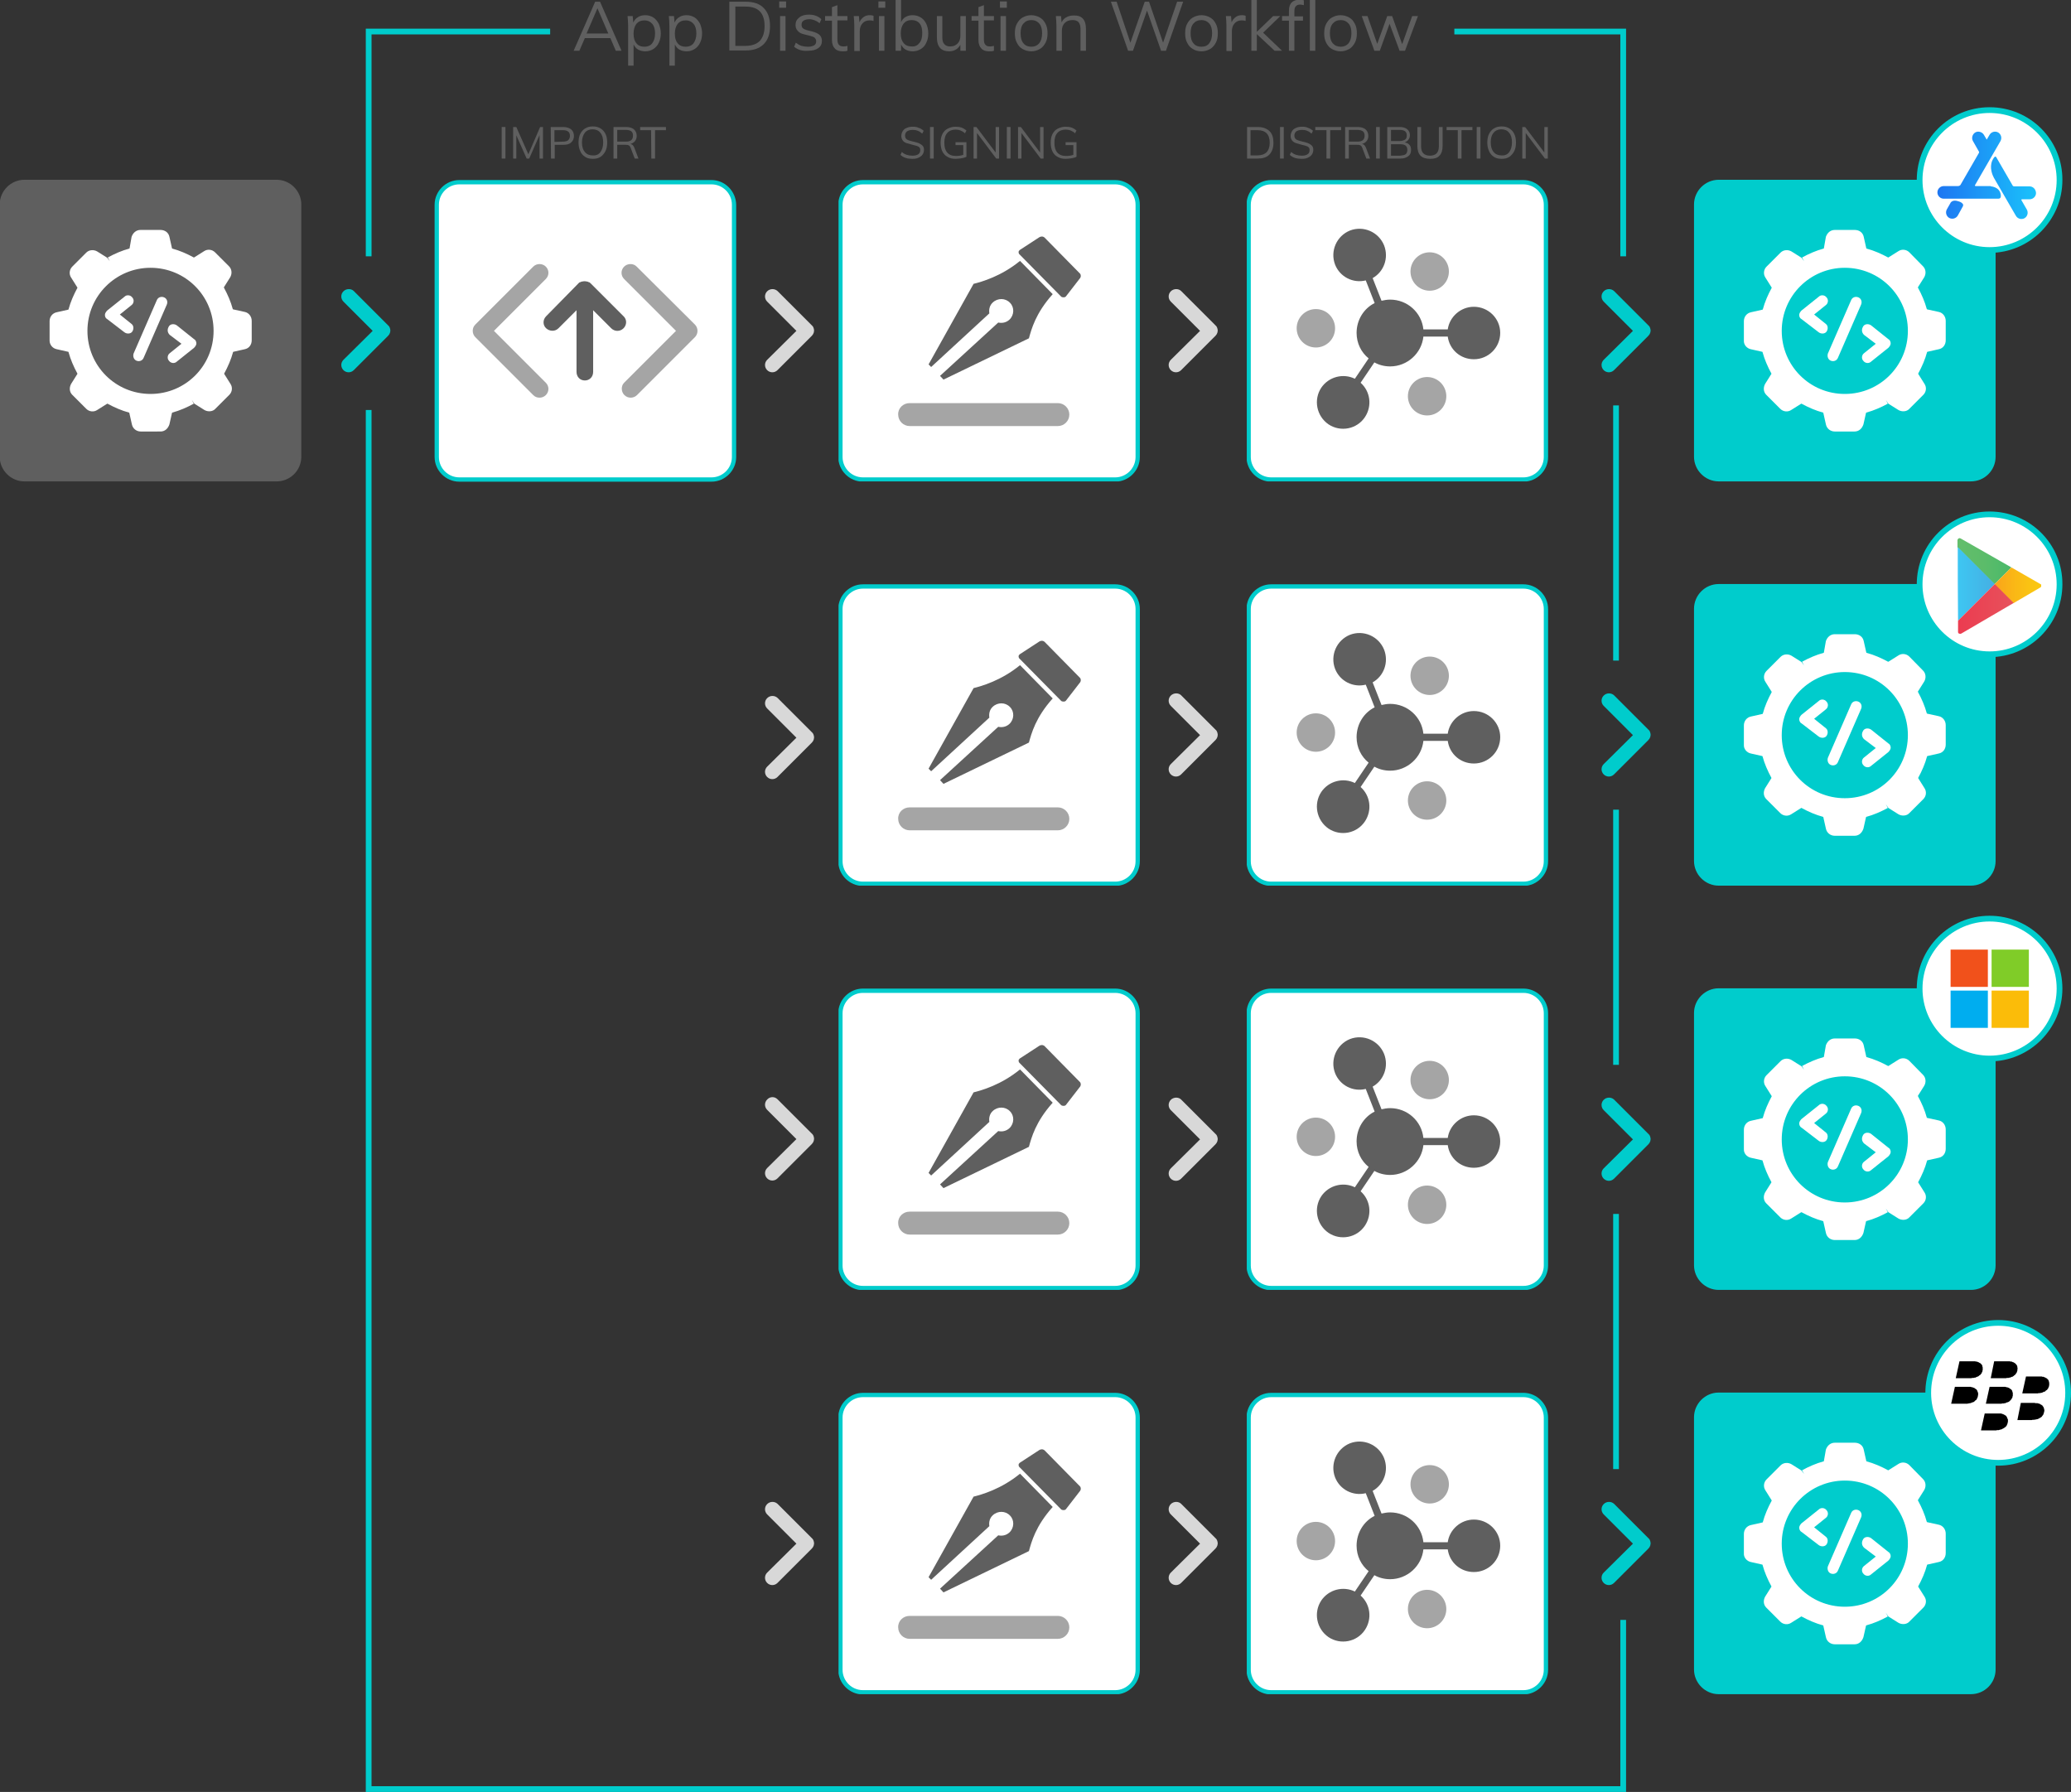 <?xml version="1.0" encoding="utf-8"?>
<!-- Generator: Adobe Illustrator 24.3.0, SVG Export Plug-In . SVG Version: 6.00 Build 0)  -->
<svg version="1.1" id="Layer_1" xmlns="http://www.w3.org/2000/svg" xmlns:xlink="http://www.w3.org/1999/xlink" x="0px" y="0px"
	 viewBox="0 0 722.4 625" style="enable-background:new 0 0 722.4 625;" xml:space="preserve">
<rect x="0" y="0" width="722.4" height="625" fill="#333333" stroke="none"/>
<style type="text/css">
	.st0{clip-path:url(#SVGID_2_);}
	.st1{clip-path:url(#SVGID_4_);fill:#FFFFFF;}
	.st2{clip-path:url(#SVGID_6_);fill:#00CCCC;}
	.st3{clip-path:url(#SVGID_8_);fill:#5F5F5F;}
	.st4{clip-path:url(#SVGID_10_);fill:#A5A5A5;}
	.st5{clip-path:url(#SVGID_12_);fill:#A5A5A5;}
	.st6{clip-path:url(#SVGID_14_);}
	.st7{clip-path:url(#SVGID_16_);fill:#FFFFFF;}
	.st8{clip-path:url(#SVGID_18_);fill:#00CCCC;}
	.st9{clip-path:url(#SVGID_20_);fill:#A5A5A5;}
	.st10{clip-path:url(#SVGID_22_);fill:#5F5F5F;}
	.st11{clip-path:url(#SVGID_24_);}
	.st12{clip-path:url(#SVGID_26_);fill:#FFFFFF;}
	.st13{clip-path:url(#SVGID_28_);fill:#00CCCC;}
	.st14{clip-path:url(#SVGID_30_);fill:#A5A5A5;}
	.st15{clip-path:url(#SVGID_32_);fill:#A5A5A5;}
	.st16{clip-path:url(#SVGID_34_);fill:#A5A5A5;}
	.st17{clip-path:url(#SVGID_36_);fill:#5F5F5F;}
	.st18{fill:#D8D8D8;}
	.st19{fill:#00CCCC;}
	.st20{fill:#5F5F5F;}
	.st21{fill:#FFFFFF;}
	.st22{clip-path:url(#SVGID_38_);}
	.st23{clip-path:url(#SVGID_40_);fill:#FFFFFF;}
	.st24{clip-path:url(#SVGID_42_);fill:#00CCCC;}
	.st25{clip-path:url(#SVGID_44_);fill:#A5A5A5;}
	.st26{clip-path:url(#SVGID_46_);fill:#5F5F5F;}
	.st27{clip-path:url(#SVGID_48_);}
	.st28{clip-path:url(#SVGID_50_);fill:#FFFFFF;}
	.st29{clip-path:url(#SVGID_52_);fill:#00CCCC;}
	.st30{clip-path:url(#SVGID_54_);fill:#A5A5A5;}
	.st31{clip-path:url(#SVGID_56_);fill:#A5A5A5;}
	.st32{clip-path:url(#SVGID_58_);fill:#A5A5A5;}
	.st33{clip-path:url(#SVGID_60_);fill:#5F5F5F;}
	.st34{clip-path:url(#SVGID_62_);}
	.st35{clip-path:url(#SVGID_64_);fill:#FFFFFF;}
	.st36{clip-path:url(#SVGID_66_);fill:#00CCCC;}
	.st37{clip-path:url(#SVGID_68_);fill:#A5A5A5;}
	.st38{clip-path:url(#SVGID_70_);fill:#5F5F5F;}
	.st39{clip-path:url(#SVGID_72_);}
	.st40{clip-path:url(#SVGID_74_);fill:#FFFFFF;}
	.st41{clip-path:url(#SVGID_76_);fill:#00CCCC;}
	.st42{clip-path:url(#SVGID_78_);fill:#A5A5A5;}
	.st43{clip-path:url(#SVGID_80_);fill:#A5A5A5;}
	.st44{clip-path:url(#SVGID_82_);fill:#A5A5A5;}
	.st45{clip-path:url(#SVGID_84_);fill:#5F5F5F;}
	.st46{clip-path:url(#SVGID_86_);}
	.st47{clip-path:url(#SVGID_88_);fill:#FFFFFF;}
	.st48{clip-path:url(#SVGID_90_);fill:#00CCCC;}
	.st49{clip-path:url(#SVGID_92_);fill:#A5A5A5;}
	.st50{clip-path:url(#SVGID_94_);fill:#5F5F5F;}
	.st51{clip-path:url(#SVGID_96_);}
	.st52{clip-path:url(#SVGID_98_);fill:#FFFFFF;}
	.st53{clip-path:url(#SVGID_100_);fill:#00CCCC;}
	.st54{clip-path:url(#SVGID_102_);fill:#A5A5A5;}
	.st55{clip-path:url(#SVGID_104_);fill:#A5A5A5;}
	.st56{clip-path:url(#SVGID_106_);fill:#A5A5A5;}
	.st57{clip-path:url(#SVGID_108_);fill:#5F5F5F;}
	.st58{clip-path:url(#SVGID_110_);fill:#F1511B;}
	.st59{clip-path:url(#SVGID_112_);fill:#80CC28;}
	.st60{clip-path:url(#SVGID_114_);fill:#00ADEF;}
	.st61{clip-path:url(#SVGID_116_);fill:#FBBC09;}
	.st62{fill:url(#SVGID_117_);}
	.st63{clip-path:url(#SVGID_119_);}
	.st64{clip-path:url(#SVGID_121_);fill:url(#SVGID_122_);}
	.st65{clip-path:url(#SVGID_124_);}
	.st66{clip-path:url(#SVGID_126_);fill:url(#SVGID_127_);}
	.st67{clip-path:url(#SVGID_129_);}
	.st68{clip-path:url(#SVGID_131_);fill:url(#SVGID_132_);}
	.st69{clip-path:url(#SVGID_134_);}
	.st70{clip-path:url(#SVGID_136_);fill:url(#SVGID_137_);}
</style>
<g id="Artwork_5_4_">
	<g>
		<g>
			<g>
				<defs>
					<rect id="SVGID_1_" x="151.6" y="62.8" width="105.1" height="105.1"/>
				</defs>
				<clipPath id="SVGID_2_">
					<use xlink:href="#SVGID_1_"  style="overflow:visible;"/>
				</clipPath>
				<g class="st0">
					<g>
						<g>
							<defs>
								<rect id="SVGID_3_" x="151.6" y="62.8" width="105.1" height="105.1"/>
							</defs>
							<clipPath id="SVGID_4_">
								<use xlink:href="#SVGID_3_"  style="overflow:visible;"/>
							</clipPath>
							<path class="st1" d="M160.2,167.2c-4.3,0-7.9-3.5-7.9-7.9v-88c0-4.3,3.5-7.9,7.9-7.9h88c4.3,0,7.9,3.5,7.9,7.9v88
								c0,4.3-3.5,7.9-7.9,7.9H160.2z"/>
						</g>
					</g>
					<g>
						<g>
							<defs>
								<rect id="SVGID_5_" x="151.6" y="62.8" width="105.1" height="105.1"/>
							</defs>
							<clipPath id="SVGID_6_">
								<use xlink:href="#SVGID_5_"  style="overflow:visible;"/>
							</clipPath>
							<path class="st2" d="M248.2,64.3c3.9,0,7.1,3.2,7.1,7.1v88c0,3.9-3.2,7.1-7.1,7.1h-88c-3.9,0-7.1-3.2-7.1-7.1v-88
								c0-3.9,3.2-7.1,7.1-7.1L248.2,64.3 M248.2,62.8h-88c-4.7,0-8.6,3.9-8.6,8.6v88c0,4.7,3.9,8.6,8.6,8.6h88
								c4.7,0,8.6-3.9,8.6-8.6v-88C256.7,66.7,252.9,62.8,248.2,62.8"/>
						</g>
					</g>
					<g>
						<g>
							<defs>
								<rect id="SVGID_7_" x="151.6" y="62.8" width="105.1" height="105.1"/>
							</defs>
							<clipPath id="SVGID_8_">
								<use xlink:href="#SVGID_7_"  style="overflow:visible;"/>
							</clipPath>
							<path class="st3" d="M190.5,110.3c-1.2,1.2-1.2,3.1,0,4.2s3.1,1.2,4.3,0l6.3-6.3v21.5c0,1.7,1.2,3,2.9,3s2.9-1.3,2.9-3v-21.5
								l6.3,6.3c1.2,1.2,3.1,1.2,4.3,0s1.2-3.1,0-4.2l-11.4-11.4l0,0c-0.1-0.1-0.3-0.2-0.4-0.4c0,0,0,0-0.1,0s-0.1-0.1-0.2-0.1
								c0,0,0,0-0.1,0s-0.2-0.1-0.2-0.1l0,0c-0.1,0-0.1-0.1-0.2-0.1c0,0,0,0-0.1,0h-0.1c-0.3-0.1-0.5-0.1-0.8-0.1s-0.5,0-0.8,0.1
								H203c0,0,0,0-0.1,0s-0.1,0-0.2,0.1l0,0c-0.1,0-0.2,0.1-0.2,0.1s0,0-0.1,0s-0.1,0.1-0.2,0.1c0,0,0,0-0.1,0s-0.1,0.1-0.2,0.2
								l0,0c-0.1,0.1-0.1,0.1-0.2,0.2l0,0L190.5,110.3z"/>
						</g>
					</g>
					<g>
						<g>
							<defs>
								<rect id="SVGID_9_" x="151.6" y="62.8" width="105.1" height="105.1"/>
							</defs>
							<clipPath id="SVGID_10_">
								<use xlink:href="#SVGID_9_"  style="overflow:visible;"/>
							</clipPath>
							<path class="st4" d="M217.8,137.8c0.6,0.6,1.4,0.9,2.2,0.9s1.6-0.3,2.2-0.9l20.2-20.2c0.6-0.6,0.9-1.4,0.9-2.2
								c0-0.8-0.3-1.6-0.9-2.2L222.1,93c-0.6-0.6-1.3-0.9-2.2-0.9c-0.8,0-1.6,0.3-2.2,0.9c-1.2,1.2-1.2,3.1,0,4.3l17.2,17.2l0.9,0.9
								l-0.9,0.9l-17.2,17.2C216.6,134.6,216.6,136.6,217.8,137.8"/>
						</g>
					</g>
					<g>
						<g>
							<defs>
								<rect id="SVGID_11_" x="151.6" y="62.8" width="105.1" height="105.1"/>
							</defs>
							<clipPath id="SVGID_12_">
								<use xlink:href="#SVGID_11_"  style="overflow:visible;"/>
							</clipPath>
							<path class="st5" d="M165.8,117.6l20.2,20.2c0.6,0.6,1.3,0.9,2.2,0.9c0.8,0,1.6-0.3,2.2-0.9c1.2-1.2,1.2-3.1,0-4.3
								l-17.2-17.2l-0.9-0.9l0.9-0.9l17.2-17.2c1.2-1.2,1.2-3.1,0-4.3c-0.6-0.6-1.4-0.9-2.2-0.9s-1.6,0.3-2.2,0.9l-20.2,20.2
								c-0.6,0.6-0.9,1.3-0.9,2.2C164.9,116.2,165.2,117,165.8,117.6"/>
						</g>
					</g>
				</g>
			</g>
		</g>
	</g>
</g>
<g id="Artwork_6_5_">
	<g>
		<g>
			<g>
				<defs>
					<rect id="SVGID_13_" x="292.5" y="62.8" width="105.1" height="105.1"/>
				</defs>
				<clipPath id="SVGID_14_">
					<use xlink:href="#SVGID_13_"  style="overflow:visible;"/>
				</clipPath>
				<g class="st6">
					<g>
						<g>
							<defs>
								<rect id="SVGID_15_" x="292.5" y="62.8" width="105.1" height="105.1"/>
							</defs>
							<clipPath id="SVGID_16_">
								<use xlink:href="#SVGID_15_"  style="overflow:visible;"/>
							</clipPath>
							<path class="st7" d="M301.1,167.2c-4.3,0-7.9-3.5-7.9-7.9v-88c0-4.3,3.5-7.9,7.9-7.9h88c4.3,0,7.9,3.5,7.9,7.9v88
								c0,4.3-3.5,7.9-7.9,7.9H301.1z"/>
						</g>
					</g>
					<g>
						<g>
							<defs>
								<rect id="SVGID_17_" x="292.5" y="62.8" width="105.1" height="105.1"/>
							</defs>
							<clipPath id="SVGID_18_">
								<use xlink:href="#SVGID_17_"  style="overflow:visible;"/>
							</clipPath>
							<path class="st8" d="M389,64.3c3.9,0,7.1,3.2,7.1,7.1v88c0,3.9-3.2,7.1-7.1,7.1h-88c-3.9,0-7.1-3.2-7.1-7.1v-88
								c0-3.9,3.2-7.1,7.1-7.1L389,64.3 M389,62.8h-88c-4.7,0-8.6,3.9-8.6,8.6v88c0,4.7,3.9,8.6,8.6,8.6h88c4.7,0,8.6-3.9,8.6-8.6
								v-88C397.6,66.7,393.7,62.8,389,62.8"/>
						</g>
					</g>
					<g>
						<g>
							<defs>
								<rect id="SVGID_19_" x="292.5" y="62.8" width="105.1" height="105.1"/>
							</defs>
							<clipPath id="SVGID_20_">
								<use xlink:href="#SVGID_19_"  style="overflow:visible;"/>
							</clipPath>
							<path class="st9" d="M317.3,140.6H369c2.2,0,4,1.8,4,4s-1.8,4-4,4h-51.7c-2.2,0-4-1.8-4-4C313.2,142.4,315,140.6,317.3,140.6
								"/>
						</g>
					</g>
					<g>
						<g>
							<defs>
								<rect id="SVGID_21_" x="292.5" y="62.8" width="105.1" height="105.1"/>
							</defs>
							<clipPath id="SVGID_22_">
								<use xlink:href="#SVGID_21_"  style="overflow:visible;"/>
							</clipPath>
							<path class="st10" d="M363.4,82.5c-0.3,0-0.7,0.1-1.1,0.4l-6.6,4.3c-0.2,0.2-0.4,0.4-0.4,0.7c0,0.3,0.1,0.7,0.4,0.9
								l14.3,14.5c0.2,0.3,0.6,0.4,1,0.4s0.6-0.1,0.8-0.3l4.8-6.2c0.3-0.3,0.4-0.7,0.4-1s-0.1-0.6-0.3-0.8l-12.4-12.6
								C364,82.6,363.8,82.5,363.4,82.5z M355.8,91c-6.6,5.4-13.4,7.3-16.2,8l-15.7,28.1l0.9,0.9l20.3-18.7
								c-0.2-1.4,0.1-2.8,1.2-3.8c1.7-1.6,4.4-1.6,6,0.1c1.6,1.6,1.5,4.3-0.2,5.9c-1.1,1-2.5,1.3-3.9,1l-20.3,18.6l1.2,1.3
								l29.8-14.4c0.9-3.2,2.3-8.7,8.3-15.4L355.8,91z"/>
						</g>
					</g>
				</g>
			</g>
		</g>
	</g>
</g>
<g id="Artwork_2_5_">
	<g>
		<g>
			<g>
				<defs>
					<rect id="SVGID_23_" x="434.9" y="62.8" width="105.1" height="105.1"/>
				</defs>
				<clipPath id="SVGID_24_">
					<use xlink:href="#SVGID_23_"  style="overflow:visible;"/>
				</clipPath>
				<g class="st11">
					<g>
						<g>
							<defs>
								<rect id="SVGID_25_" x="434.9" y="62.8" width="105.1" height="105.1"/>
							</defs>
							<clipPath id="SVGID_26_">
								<use xlink:href="#SVGID_25_"  style="overflow:visible;"/>
							</clipPath>
							<path class="st12" d="M443.4,167.2c-4.3,0-7.9-3.5-7.9-7.9v-88c0-4.3,3.5-7.9,7.9-7.9h88c4.3,0,7.9,3.5,7.9,7.9v88
								c0,4.3-3.5,7.9-7.9,7.9H443.4z"/>
						</g>
					</g>
					<g>
						<g>
							<defs>
								<rect id="SVGID_27_" x="434.9" y="62.8" width="105.1" height="105.1"/>
							</defs>
							<clipPath id="SVGID_28_">
								<use xlink:href="#SVGID_27_"  style="overflow:visible;"/>
							</clipPath>
							<path class="st13" d="M531.4,64.3c3.9,0,7.1,3.2,7.1,7.1v88c0,3.9-3.2,7.1-7.1,7.1h-88c-3.9,0-7.1-3.2-7.1-7.1v-88
								c0-3.9,3.2-7.1,7.1-7.1L531.4,64.3 M531.4,62.8h-88c-4.7,0-8.6,3.9-8.6,8.6v88c0,4.7,3.9,8.6,8.6,8.6h88
								c4.7,0,8.6-3.9,8.6-8.6v-88C540,66.7,536.1,62.8,531.4,62.8"/>
						</g>
					</g>
					<g>
						<g>
							<defs>
								<rect id="SVGID_29_" x="434.9" y="62.8" width="105.1" height="105.1"/>
							</defs>
							<clipPath id="SVGID_30_">
								<use xlink:href="#SVGID_29_"  style="overflow:visible;"/>
							</clipPath>
							<path class="st14" d="M465.7,114.5c0-3.7-3-6.7-6.7-6.7s-6.7,3-6.7,6.7s3,6.7,6.7,6.7S465.7,118.2,465.7,114.5"/>
						</g>
					</g>
					<g>
						<g>
							<defs>
								<rect id="SVGID_31_" x="434.9" y="62.8" width="105.1" height="105.1"/>
							</defs>
							<clipPath id="SVGID_32_">
								<use xlink:href="#SVGID_31_"  style="overflow:visible;"/>
							</clipPath>
							<path class="st15" d="M498.7,101.4c3.7,0,6.7-3,6.7-6.7s-3-6.7-6.7-6.7s-6.7,3-6.7,6.7S495,101.4,498.7,101.4"/>
						</g>
					</g>
					<g>
						<g>
							<defs>
								<rect id="SVGID_33_" x="434.9" y="62.8" width="105.1" height="105.1"/>
							</defs>
							<clipPath id="SVGID_34_">
								<use xlink:href="#SVGID_33_"  style="overflow:visible;"/>
							</clipPath>
							<path class="st16" d="M497.8,131.5c-3.7,0-6.7,3-6.7,6.7s3,6.7,6.7,6.7s6.7-3,6.7-6.7S501.5,131.5,497.8,131.5"/>
						</g>
					</g>
					<g>
						<g>
							<defs>
								<rect id="SVGID_35_" x="434.9" y="62.8" width="105.1" height="105.1"/>
							</defs>
							<clipPath id="SVGID_36_">
								<use xlink:href="#SVGID_35_"  style="overflow:visible;"/>
							</clipPath>
							<path class="st17" d="M514.1,107c-4.6,0-8.5,3.5-9.1,7.9h-8.5c-0.6-5.9-5.6-10.4-11.6-10.4c-1.1,0-2.1,0.2-3,0.4l-3.1-7.9
								c3.9-2.2,5.7-7,4-11.4c-1.9-4.7-7.2-7-11.9-5.2c-4.7,1.9-7,7.2-5.2,11.9c1.7,4.3,6.3,6.6,10.7,5.5l3.1,7.9
								c-3.8,1.9-6.3,5.9-6.3,10.4c0,3.6,1.6,6.8,4.2,8.9l-4.8,7.1c-4.1-2-9.1-0.7-11.7,3.1c-2.8,4.2-1.7,9.9,2.5,12.8
								c4.2,2.8,9.9,1.7,12.7-2.5c2.6-3.9,1.9-9-1.5-12l4.8-7.1c1.6,0.9,3.5,1.4,5.5,1.4c6,0,11-4.6,11.6-10.4h8.5
								c0.6,4.5,4.4,7.9,9.1,7.9c5.1,0,9.2-4.1,9.2-9.2C523.3,111.1,519.2,107,514.1,107"/>
						</g>
					</g>
				</g>
			</g>
		</g>
	</g>
</g>
<path class="st18" d="M267.6,101.6c-1,1-1,2.6,0,3.6l10.2,10.2l-10.2,10.1c-1,1-1,2.6,0,3.6s2.6,1,3.6,0l12-12
	c0.6-0.6,0.9-1.5,0.7-2.3c-0.1-0.5-0.3-1-0.7-1.3l-12-12C270.2,100.6,268.6,100.6,267.6,101.6z"/>
<path class="st18" d="M267.6,243.5c-1,1-1,2.6,0,3.6l10.2,10.2l-10.2,10.1c-1,1-1,2.6,0,3.6s2.6,1,3.6,0l12-12
	c0.6-0.6,0.9-1.5,0.7-2.3c-0.1-0.5-0.3-1-0.7-1.3l-12-12C270.2,242.5,268.6,242.5,267.6,243.5z"/>
<path class="st18" d="M267.6,383.5c-1,1-1,2.6,0,3.6l10.2,10.2l-10.2,10.1c-1,1-1,2.6,0,3.6s2.6,1,3.6,0l12-12
	c0.6-0.6,0.9-1.5,0.7-2.3c-0.1-0.5-0.3-1-0.7-1.3l-12-12C270.2,382.4,268.6,382.4,267.6,383.5z"/>
<path class="st18" d="M267.6,524.6c-1,1-1,2.6,0,3.6l10.2,10.2l-10.2,10.1c-1,1-1,2.6,0,3.6s2.6,1,3.6,0l12-12
	c0.6-0.6,0.9-1.5,0.7-2.3c-0.1-0.5-0.3-1-0.7-1.3l-12-12C270.2,523.6,268.6,523.6,267.6,524.6z"/>
<path class="st19" d="M559.4,101.6c-1,1-1,2.6,0,3.6l10.2,10.2l-10.2,10.1c-1,1-1,2.6,0,3.6s2.6,1,3.6,0l12-12
	c0.6-0.6,0.9-1.5,0.7-2.3c-0.1-0.5-0.3-1-0.7-1.3l-12-12C562,100.6,560.4,100.6,559.4,101.6z"/>
<path class="st19" d="M119.8,101.6c-1,1-1,2.6,0,3.6l10.2,10.2l-10.2,10.1c-1,1-1,2.6,0,3.6s2.6,1,3.6,0l12-12
	c0.6-0.6,0.9-1.5,0.7-2.3c-0.1-0.5-0.3-1-0.7-1.3l-12-12C122.5,100.6,120.8,100.6,119.8,101.6z"/>
<path class="st18" d="M408.4,101.6c-1,1-1,2.6,0,3.6l10.2,10.2l-10.2,10.1c-1,1-1,2.6,0,3.6s2.6,1,3.6,0l12-12
	c0.6-0.6,0.9-1.5,0.7-2.3c-0.1-0.5-0.3-1-0.7-1.3l-12-12C411.1,100.6,409.4,100.6,408.4,101.6z"/>
<g>
	<path class="st20" d="M175,44.3h1.3v11H175V44.3z"/>
	<path class="st20" d="M189.4,44.3v11h-1.2v-8.2l-3.6,8.2h-0.9l-3.6-8.1v8.1H179v-11h1.1l4.2,9.5l4.1-9.5
		C188.4,44.3,189.4,44.3,189.4,44.3z"/>
	<path class="st20" d="M192.1,44.3h4.4c1.1,0,2,0.3,2.7,0.8c0.6,0.5,1,1.3,1,2.3s-0.3,1.7-1,2.3c-0.6,0.6-1.5,0.8-2.6,0.8h-3.1v4.8
		h-1.3L192.1,44.3L192.1,44.3z M196.4,49.4c0.8,0,1.4-0.2,1.8-0.5c0.4-0.4,0.6-0.9,0.6-1.5c0-0.7-0.2-1.2-0.6-1.5
		c-0.4-0.3-1-0.5-1.8-0.5h-3v4.1L196.4,49.4L196.4,49.4z"/>
	<path class="st20" d="M204.1,54.7c-0.8-0.5-1.3-1.1-1.7-2s-0.6-1.8-0.6-3s0.2-2.2,0.6-3c0.4-0.8,1-1.5,1.7-1.9
		c0.8-0.5,1.6-0.7,2.7-0.7s1.9,0.2,2.7,0.7s1.3,1.1,1.7,1.9c0.4,0.8,0.6,1.8,0.6,3s-0.2,2.2-0.6,3c-0.4,0.8-1,1.5-1.7,2
		c-0.8,0.5-1.6,0.7-2.7,0.7S204.8,55.2,204.1,54.7z M209.4,53.1c0.6-0.8,1-1.9,1-3.4s-0.3-2.6-1-3.4c-0.6-0.8-1.6-1.2-2.7-1.2
		s-2.1,0.4-2.7,1.2c-0.6,0.8-1,1.9-1,3.3c0,1.5,0.3,2.6,1,3.4c0.6,0.8,1.6,1.2,2.7,1.2C207.9,54.3,208.8,53.9,209.4,53.1z"/>
	<path class="st20" d="M222.7,55.3h-1.3l-1.4-3.7c-0.2-0.5-0.4-0.8-0.7-0.9c-0.3-0.2-0.7-0.2-1.2-0.2h-2.8v4.8H214v-11h4.4
		c1.2,0,2.1,0.3,2.7,0.8c0.6,0.5,1,1.3,1,2.3c0,0.7-0.2,1.3-0.6,1.8c-0.4,0.5-0.9,0.8-1.6,1c0.3,0.1,0.6,0.2,0.8,0.4s0.4,0.5,0.6,1
		L222.7,55.3z M218.3,49.4c1.7,0,2.5-0.7,2.5-2.1c0-0.7-0.2-1.2-0.6-1.5s-1.1-0.5-1.9-0.5h-3v4.1H218.3z"/>
	<path class="st20" d="M227.1,45.4h-3.8v-1.1h9v1.1h-3.8v9.9h-1.3L227.1,45.4L227.1,45.4z"/>
</g>
<g>
	<path class="st20" d="M314.1,54l0.5-1c0.5,0.5,1.1,0.8,1.7,1s1.2,0.3,2,0.3c0.9,0,1.6-0.2,2-0.5c0.5-0.3,0.7-0.8,0.7-1.5
		c0-0.4-0.1-0.7-0.3-0.9c-0.2-0.2-0.5-0.4-0.9-0.5s-0.9-0.3-1.5-0.4c-0.8-0.2-1.5-0.4-2.1-0.6s-1-0.5-1.3-0.9s-0.5-0.9-0.5-1.6
		c0-0.6,0.2-1.2,0.5-1.7s0.8-0.9,1.4-1.1c0.6-0.3,1.3-0.4,2.1-0.4c0.8,0,1.5,0.1,2.1,0.4c0.7,0.2,1.2,0.6,1.7,1l-0.5,1
		c-0.5-0.4-1-0.8-1.6-1c-0.5-0.2-1.1-0.3-1.7-0.3c-0.9,0-1.5,0.2-2,0.5c-0.5,0.4-0.7,0.9-0.7,1.5s0.2,1,0.6,1.3s1.1,0.5,1.9,0.7
		c0.9,0.2,1.7,0.4,2.2,0.6s1,0.5,1.4,0.9s0.5,0.9,0.5,1.5s-0.2,1.2-0.5,1.6c-0.3,0.5-0.8,0.8-1.4,1.1s-1.3,0.4-2.2,0.4
		C316.5,55.4,315.1,55,314.1,54z"/>
	<path class="st20" d="M324.4,44.3h1.3v11h-1.3V44.3z"/>
	<path class="st20" d="M337.1,49.6v5.1c-0.4,0.2-1,0.4-1.7,0.5s-1.4,0.2-2.1,0.2c-1.1,0-2-0.2-2.8-0.7c-0.8-0.4-1.4-1.1-1.8-1.9
		s-0.6-1.9-0.6-3c0-1.2,0.2-2.2,0.6-3s1-1.5,1.8-1.9s1.7-0.7,2.8-0.7c0.8,0,1.5,0.1,2.1,0.3s1.2,0.6,1.7,1l-0.5,1
		c-0.5-0.5-1.1-0.8-1.6-1s-1.1-0.3-1.7-0.3c-1.2,0-2.2,0.4-2.9,1.2c-0.7,0.8-1,1.9-1,3.4s0.3,2.6,1,3.4c0.7,0.8,1.7,1.2,3,1.2
		c0.9,0,1.8-0.1,2.6-0.4v-3.4h-2.7v-1C333.3,49.6,337.1,49.6,337.1,49.6z"/>
	<path class="st20" d="M348.5,44.3v11h-1l-6.7-8.9v8.9h-1.2v-11h1l6.7,8.9v-8.9C347.3,44.3,348.5,44.3,348.5,44.3z"/>
	<path class="st20" d="M351.2,44.3h1.3v11h-1.3V44.3z"/>
	<path class="st20" d="M364,44.3v11h-1l-6.7-8.9v8.9h-1.2v-11h1l6.7,8.9v-8.9C362.8,44.3,364,44.3,364,44.3z"/>
	<path class="st20" d="M375.5,49.6v5.1c-0.4,0.2-1,0.4-1.7,0.5s-1.4,0.2-2.1,0.2c-1.1,0-2-0.2-2.8-0.7c-0.8-0.4-1.4-1.1-1.8-1.9
		c-0.4-0.8-0.6-1.9-0.6-3c0-1.2,0.2-2.2,0.6-3s1-1.5,1.8-1.9s1.7-0.7,2.8-0.7c0.8,0,1.5,0.1,2.1,0.3s1.2,0.6,1.7,1l-0.5,1
		c-0.5-0.5-1.1-0.8-1.6-1s-1.1-0.3-1.7-0.3c-1.2,0-2.2,0.4-2.9,1.2c-0.7,0.8-1,1.9-1,3.4s0.3,2.6,1,3.4c0.7,0.8,1.7,1.2,3,1.2
		c0.9,0,1.8-0.1,2.6-0.4v-3.4h-2.7v-1C371.7,49.6,375.5,49.6,375.5,49.6z"/>
</g>
<g>
	<path class="st20" d="M435,44.3h3.7c1.8,0,3.1,0.5,4.1,1.4c1,1,1.4,2.3,1.4,4.1s-0.5,3.1-1.4,4.1c-1,1-2.3,1.4-4.1,1.4H435V44.3z
		 M438.6,54.2c1.4,0,2.5-0.4,3.2-1.1s1.1-1.9,1.1-3.3c0-2.9-1.4-4.4-4.3-4.4h-2.4v8.8H438.6z"/>
	<path class="st20" d="M446.5,44.3h1.3v11h-1.3V44.3z"/>
	<path class="st20" d="M449.9,54l0.5-1c0.5,0.5,1.1,0.8,1.7,1s1.2,0.3,2,0.3c0.9,0,1.6-0.2,2-0.5c0.5-0.3,0.7-0.8,0.7-1.5
		c0-0.4-0.1-0.7-0.3-0.9c-0.2-0.2-0.5-0.4-0.9-0.5s-0.9-0.3-1.5-0.4c-0.8-0.2-1.5-0.4-2.1-0.6c-0.5-0.2-1-0.5-1.3-0.9
		s-0.5-0.9-0.5-1.6c0-0.6,0.2-1.2,0.5-1.7s0.8-0.9,1.4-1.1c0.6-0.3,1.3-0.4,2.1-0.4c0.8,0,1.5,0.1,2.1,0.4c0.7,0.2,1.2,0.6,1.7,1
		l-0.5,1c-0.5-0.4-1-0.8-1.6-1c-0.5-0.2-1.1-0.3-1.7-0.3c-0.9,0-1.5,0.2-2,0.5c-0.5,0.4-0.7,0.9-0.7,1.5s0.2,1,0.6,1.3
		s1.1,0.5,1.9,0.7c0.9,0.2,1.7,0.4,2.2,0.6c0.5,0.2,1,0.5,1.4,0.9s0.5,0.9,0.5,1.5s-0.2,1.2-0.5,1.6c-0.3,0.5-0.8,0.8-1.4,1.1
		s-1.3,0.4-2.2,0.4C452.3,55.4,450.9,55,449.9,54z"/>
	<path class="st20" d="M462.6,45.4h-3.8v-1.1h9v1.1H464v9.9h-1.3v-9.9H462.6z"/>
	<path class="st20" d="M477.9,55.3h-1.3l-1.4-3.7c-0.2-0.5-0.4-0.8-0.7-0.9c-0.3-0.2-0.7-0.2-1.2-0.2h-2.8v4.8h-1.3v-11h4.4
		c1.2,0,2.1,0.3,2.7,0.8s1,1.3,1,2.3c0,0.7-0.2,1.3-0.6,1.8s-0.9,0.8-1.6,1c0.3,0.1,0.6,0.2,0.8,0.4s0.4,0.5,0.6,1L477.9,55.3z
		 M473.5,49.4c1.7,0,2.5-0.7,2.5-2.1c0-0.7-0.2-1.2-0.6-1.5s-1.1-0.5-1.9-0.5h-3v4.1H473.5z"/>
	<path class="st20" d="M480,44.3h1.3v11H480V44.3z"/>
	<path class="st20" d="M491.7,50.6c0.4,0.5,0.5,1,0.5,1.7c0,1-0.3,1.7-1,2.2s-1.5,0.8-2.7,0.8h-4.6v-11h4.4c1.1,0,2,0.3,2.6,0.8
		s0.9,1.2,0.9,2.1c0,0.6-0.2,1.1-0.5,1.5s-0.7,0.7-1.3,1C490.8,49.8,491.3,50.1,491.7,50.6z M485.2,49.2h3c0.8,0,1.4-0.2,1.9-0.5
		s0.6-0.8,0.6-1.5c0-1.3-0.8-1.9-2.5-1.9h-3V49.2z M490.3,53.8c0.4-0.3,0.6-0.8,0.6-1.5c0-1.4-0.8-2-2.5-2h-3.2v4h3.2
		C489.3,54.2,489.9,54.1,490.3,53.8z"/>
	<path class="st20" d="M495.5,54.3c-0.7-0.7-1.1-1.9-1.1-3.3v-6.7h1.3v6.8c0,1.1,0.3,1.9,0.8,2.4s1.3,0.8,2.3,0.8s1.8-0.3,2.3-0.8
		s0.8-1.4,0.8-2.4v-6.8h1.3V51c0,1.5-0.4,2.6-1.1,3.3c-0.7,0.8-1.8,1.1-3.2,1.1C497.3,55.4,496.2,55,495.5,54.3z"/>
	<path class="st20" d="M508.4,45.4h-3.8v-1.1h9v1.1h-3.8v9.9h-1.3v-9.9H508.4z"/>
	<path class="st20" d="M515.1,44.3h1.3v11h-1.3V44.3z"/>
	<path class="st20" d="M521.1,54.7c-0.8-0.5-1.3-1.1-1.7-2s-0.6-1.8-0.6-3s0.2-2.2,0.6-3c0.4-0.8,1-1.5,1.7-1.9
		c0.8-0.5,1.6-0.7,2.7-0.7s1.9,0.2,2.7,0.7s1.3,1.1,1.7,1.9c0.4,0.8,0.6,1.8,0.6,3s-0.2,2.2-0.6,3c-0.4,0.8-1,1.5-1.7,2
		c-0.8,0.5-1.6,0.7-2.7,0.7C522.7,55.4,521.8,55.2,521.1,54.7z M526.4,53.1c0.6-0.8,1-1.9,1-3.4s-0.3-2.6-1-3.4
		c-0.6-0.8-1.6-1.2-2.7-1.2s-2.1,0.4-2.7,1.2c-0.7,0.8-1,1.9-1,3.3c0,1.5,0.3,2.6,1,3.4c0.6,0.8,1.6,1.2,2.7,1.2
		C524.9,54.3,525.8,53.9,526.4,53.1z"/>
	<path class="st20" d="M539.9,44.3v11h-1l-6.7-8.9v8.9H531v-11h1l6.7,8.9v-8.9C538.7,44.3,539.9,44.3,539.9,44.3z"/>
</g>
<polygon class="st19" points="129.6,12 191.9,12 191.9,10 127.6,10 127.6,89.4 129.6,89.4 "/>
<polygon class="st19" points="565.2,623 129.6,623 129.6,143 127.6,143 127.6,625 567.2,625 567.2,565 565.2,565 "/>
<polygon class="st19" points="567.2,10 507.3,10 507.3,12 565.2,12 565.2,89.4 567.2,89.4 "/>
<g>
	<g>
		<path class="st20" d="M96.5,167.9h-88c-4.7,0-8.6-3.9-8.6-8.6v-88c0-4.7,3.9-8.6,8.6-8.6h88c4.7,0,8.6,3.9,8.6,8.6v88
			C105.1,164.1,101.2,167.9,96.5,167.9z"/>
	</g>
	<g>
		<path class="st21" d="M47.6,125.8c1,0.4,2.1,0,2.5-1l8.1-18.6c0.4-1,0-2.1-1-2.5s-2.1,0-2.5,1l-8.1,18.6
			C46.3,124.2,46.6,125.4,47.6,125.8z"/>
		<path class="st21" d="M63.3,119.9l-4.1,3.3c-0.8,0.6-1,1.9-0.2,2.7c0.6,0.8,1.9,1,2.7,0.2l6-4.8c0.4-0.4,0.8-1,0.8-1.5
			s-0.2-1.2-0.8-1.5l-6-4.8c-0.8-0.6-2.1-0.6-2.7,0.2c-0.8,1.2-0.6,2.3,0.2,3.1L63.3,119.9z"/>
		<path class="st21" d="M43.4,115.9c0.8,0.6,2.1,0.6,2.7-0.2c0.6-0.8,0.6-2.1-0.2-2.7l-4.1-3.3l4.1-3.3c0.8-0.6,1-1.9,0.2-2.7
			c-0.6-0.8-1.9-1-2.7-0.2l-6,4.8c-0.4,0.4-0.8,1-0.8,1.5c0,0.6,0.2,1.2,0.8,1.5L43.4,115.9z"/>
		<path class="st21" d="M19.8,121.8l4,0.9c0.1,0,0.1,0.1,0.1,0.1c0.7,2.6,1.8,5.1,3.1,7.5v0.1l-2.2,3.5c-0.7,1.3-0.6,2.8,0.4,3.8
			l4.9,4.9c1,1,2.6,1.2,3.8,0.4l3.5-2.2h0.1c2.4,1.3,4.9,2.4,7.5,3.1c0,0,0.1,0,0.1,0.1l0.9,4c0.3,1.5,1.6,2.5,3.1,2.5H56
			c1.5,0,2.6-1,3.1-2.5l0.9-4l0.1-0.1c2.6-0.7,5.1-1.8,7.5-3.1l-0.7-1.3l0.9,1.3l3.5,2.2c1.2,0.7,2.9,0.6,3.8-0.4l4.9-4.9
			c1-1,1.2-2.6,0.4-3.8l-2.2-3.5c0-0.1,0-0.1,0-0.1c1.3-2.4,2.4-4.9,3.1-7.5c0,0,0-0.1,0.1-0.1l4-0.9c1.5-0.3,2.4-1.6,2.4-3.1v-6.8
			c0-1.5-1-2.8-2.4-3.1l-4.1-0.9l-0.1-0.1c-0.7-2.6-1.8-5.1-3.1-7.5v-0.1l2.2-3.5c0.7-1.2,0.6-2.8-0.4-3.8L75,88
			c-1-1-2.6-1.2-3.8-0.4l-3.5,2.2h-0.1c-2.4-1.3-4.9-2.4-7.5-3.1c0,0-0.1,0-0.1-0.1l-0.9-4c-0.3-1.5-1.6-2.4-3.1-2.4h-7
			c-1.5,0-2.6,1-3.1,2.4l-0.7,4c0,0.1-0.1,0.1-0.1,0.1c-2.6,0.7-5.1,1.8-7.5,3.1l0.7,1.3l-0.9-1.2l-3.5-2.2
			c-1.2-0.7-2.8-0.6-3.8,0.4L25.2,93c-1,1-1.2,2.6-0.4,3.8l2.2,3.5v0.1c-1.3,2.4-2.4,4.9-3.1,7.5c0,0,0,0.1-0.1,0.1l-4,0.9
			c-1.5,0.3-2.5,1.6-2.5,3.1v6.8C17.3,120.2,18.3,121.5,19.8,121.8z M52.5,93.4c12.2,0,22,9.8,22,22s-9.8,22-22,22s-22-9.8-22-22
			S40.4,93.4,52.5,93.4z"/>
	</g>
</g>
<g>
	<g>
		<path class="st19" d="M687.5,167.9h-88c-4.7,0-8.6-3.9-8.6-8.6v-88c0-4.7,3.9-8.6,8.6-8.6h88c4.7,0,8.6,3.9,8.6,8.6v88
			C696.1,164.1,692.2,167.9,687.5,167.9z"/>
	</g>
	<g>
		<path class="st21" d="M638.6,125.8c1,0.4,2.1,0,2.5-1l8.1-18.6c0.4-1,0-2.1-1-2.5s-2.1,0-2.5,1l-8.1,18.6
			C637.3,124.2,637.6,125.4,638.6,125.8z"/>
		<path class="st21" d="M654.3,119.9l-4.1,3.3c-0.8,0.6-1,1.9-0.2,2.7c0.6,0.8,1.9,1,2.7,0.2l6-4.8c0.4-0.4,0.8-1,0.8-1.5
			s-0.2-1.2-0.8-1.5l-6-4.8c-0.8-0.6-2.1-0.6-2.7,0.2c-0.8,1.2-0.6,2.3,0.2,3.1L654.3,119.9z"/>
		<path class="st21" d="M634.4,115.9c0.8,0.6,2.1,0.6,2.7-0.2c0.6-0.8,0.6-2.1-0.2-2.7l-4.1-3.3l4.1-3.3c0.8-0.6,1-1.9,0.2-2.7
			c-0.6-0.8-1.9-1-2.7-0.2l-6,4.8c-0.4,0.4-0.8,1-0.8,1.5c0,0.6,0.2,1.2,0.8,1.5L634.4,115.9z"/>
		<path class="st21" d="M610.7,121.8l4,0.9c0.1,0,0.1,0.1,0.1,0.1c0.7,2.6,1.8,5.1,3.1,7.5v0.1l-2.2,3.5c-0.7,1.3-0.6,2.8,0.4,3.8
			l4.9,4.9c1,1,2.6,1.2,3.8,0.4l3.5-2.2h0.1c2.4,1.3,4.9,2.4,7.5,3.1c0,0,0.1,0,0.1,0.1l0.9,4c0.3,1.5,1.6,2.5,3.1,2.5h6.9
			c1.5,0,2.6-1,3.1-2.5l0.9-4l0.1-0.1c2.6-0.7,5.1-1.8,7.5-3.1l-0.7-1.3l0.9,1.3l3.5,2.2c1.2,0.7,2.9,0.6,3.8-0.4l4.9-4.9
			c1-1,1.2-2.6,0.4-3.8l-2.2-3.5c0-0.1,0-0.1,0-0.1c1.3-2.4,2.4-4.9,3.1-7.5c0,0,0-0.1,0.1-0.1l4-0.9c1.5-0.3,2.4-1.6,2.4-3.1v-6.8
			c0-1.5-1-2.8-2.4-3.1l-4.1-0.9l-0.1-0.1c-0.7-2.6-1.8-5.1-3.1-7.5v-0.1l2.2-3.5c0.7-1.2,0.6-2.8-0.4-3.8L666,88
			c-1-1-2.6-1.2-3.8-0.4l-3.5,2.2h-0.1c-2.4-1.3-4.9-2.4-7.5-3.1c0,0-0.1,0-0.1-0.1l-0.9-4c-0.3-1.5-1.6-2.4-3.1-2.4h-7
			c-1.5,0-2.6,1-3.1,2.4l-0.7,4c0,0.1-0.1,0.1-0.1,0.1c-2.6,0.7-5.1,1.8-7.5,3.1l0.7,1.3l-0.9-1.2l-3.5-2.2
			c-1.2-0.7-2.8-0.6-3.8,0.4l-4.9,4.9c-1,1-1.2,2.6-0.4,3.8l2.2,3.5v0.1c-1.3,2.4-2.4,4.9-3.1,7.5c0,0,0,0.1-0.1,0.1l-4,0.9
			c-1.5,0.3-2.5,1.6-2.5,3.1v6.8C608.2,120.2,609.3,121.5,610.7,121.8z M643.5,93.4c12.2,0,22,9.8,22,22s-9.8,22-22,22
			s-22-9.8-22-22S631.4,93.4,643.5,93.4z"/>
	</g>
</g>
<g id="Artwork_6_6_">
	<g>
		<g>
			<g>
				<defs>
					<rect id="SVGID_37_" x="292.5" y="203.8" width="105.1" height="105.1"/>
				</defs>
				<clipPath id="SVGID_38_">
					<use xlink:href="#SVGID_37_"  style="overflow:visible;"/>
				</clipPath>
				<g class="st22">
					<g>
						<g>
							<defs>
								<rect id="SVGID_39_" x="292.5" y="203.8" width="105.1" height="105.1"/>
							</defs>
							<clipPath id="SVGID_40_">
								<use xlink:href="#SVGID_39_"  style="overflow:visible;"/>
							</clipPath>
							<path class="st23" d="M301.1,308.2c-4.3,0-7.9-3.5-7.9-7.9v-88c0-4.3,3.5-7.9,7.9-7.9h88c4.3,0,7.9,3.5,7.9,7.9v88
								c0,4.3-3.5,7.9-7.9,7.9H301.1z"/>
						</g>
					</g>
					<g>
						<g>
							<defs>
								<rect id="SVGID_41_" x="292.5" y="203.8" width="105.1" height="105.1"/>
							</defs>
							<clipPath id="SVGID_42_">
								<use xlink:href="#SVGID_41_"  style="overflow:visible;"/>
							</clipPath>
							<path class="st24" d="M389,205.3c3.9,0,7.1,3.2,7.1,7.1v88c0,3.9-3.2,7.1-7.1,7.1h-88c-3.9,0-7.1-3.2-7.1-7.1v-88
								c0-3.9,3.2-7.1,7.1-7.1L389,205.3 M389,203.8h-88c-4.7,0-8.6,3.9-8.6,8.6v88c0,4.7,3.9,8.6,8.6,8.6h88c4.7,0,8.6-3.9,8.6-8.6
								v-88C397.6,207.7,393.7,203.8,389,203.8"/>
						</g>
					</g>
					<g>
						<g>
							<defs>
								<rect id="SVGID_43_" x="292.5" y="203.8" width="105.1" height="105.1"/>
							</defs>
							<clipPath id="SVGID_44_">
								<use xlink:href="#SVGID_43_"  style="overflow:visible;"/>
							</clipPath>
							<path class="st25" d="M317.3,281.6H369c2.2,0,4,1.8,4,4s-1.8,4-4,4h-51.7c-2.2,0-4-1.8-4-4
								C313.2,283.4,315,281.6,317.3,281.6"/>
						</g>
					</g>
					<g>
						<g>
							<defs>
								<rect id="SVGID_45_" x="292.5" y="203.8" width="105.1" height="105.1"/>
							</defs>
							<clipPath id="SVGID_46_">
								<use xlink:href="#SVGID_45_"  style="overflow:visible;"/>
							</clipPath>
							<path class="st26" d="M363.4,223.5c-0.3,0-0.7,0.1-1.1,0.4l-6.6,4.3c-0.2,0.2-0.4,0.4-0.4,0.7s0.1,0.7,0.4,0.9l14.3,14.5
								c0.2,0.3,0.6,0.4,1,0.4s0.6-0.1,0.8-0.3l4.8-6.2c0.3-0.3,0.4-0.7,0.4-1s-0.1-0.6-0.3-0.8l-12.4-12.6
								C364,223.6,363.8,223.5,363.4,223.5z M355.8,232c-6.6,5.4-13.4,7.3-16.2,8l-15.7,28.1l0.9,0.9l20.3-18.7
								c-0.2-1.4,0.1-2.8,1.2-3.8c1.7-1.6,4.4-1.6,6,0.1c1.6,1.6,1.5,4.3-0.2,5.9c-1.1,1-2.5,1.3-3.9,1l-20.3,18.6l1.2,1.3
								l29.8-14.4c0.9-3.2,2.3-8.7,8.3-15.4L355.8,232z"/>
						</g>
					</g>
				</g>
			</g>
		</g>
	</g>
</g>
<g id="Artwork_2_6_">
	<g>
		<g>
			<g>
				<defs>
					<rect id="SVGID_47_" x="434.9" y="203.8" width="105.1" height="105.1"/>
				</defs>
				<clipPath id="SVGID_48_">
					<use xlink:href="#SVGID_47_"  style="overflow:visible;"/>
				</clipPath>
				<g class="st27">
					<g>
						<g>
							<defs>
								<rect id="SVGID_49_" x="434.9" y="203.8" width="105.1" height="105.1"/>
							</defs>
							<clipPath id="SVGID_50_">
								<use xlink:href="#SVGID_49_"  style="overflow:visible;"/>
							</clipPath>
							<path class="st28" d="M443.4,308.2c-4.3,0-7.9-3.5-7.9-7.9v-88c0-4.3,3.5-7.9,7.9-7.9h88c4.3,0,7.9,3.5,7.9,7.9v88
								c0,4.3-3.5,7.9-7.9,7.9H443.4z"/>
						</g>
					</g>
					<g>
						<g>
							<defs>
								<rect id="SVGID_51_" x="434.9" y="203.8" width="105.1" height="105.1"/>
							</defs>
							<clipPath id="SVGID_52_">
								<use xlink:href="#SVGID_51_"  style="overflow:visible;"/>
							</clipPath>
							<path class="st29" d="M531.4,205.3c3.9,0,7.1,3.2,7.1,7.1v88c0,3.9-3.2,7.1-7.1,7.1h-88c-3.9,0-7.1-3.2-7.1-7.1v-88
								c0-3.9,3.2-7.1,7.1-7.1L531.4,205.3 M531.4,203.8h-88c-4.7,0-8.6,3.9-8.6,8.6v88c0,4.7,3.9,8.6,8.6,8.6h88
								c4.7,0,8.6-3.9,8.6-8.6v-88C540,207.7,536.1,203.8,531.4,203.8"/>
						</g>
					</g>
					<g>
						<g>
							<defs>
								<rect id="SVGID_53_" x="434.9" y="203.8" width="105.1" height="105.1"/>
							</defs>
							<clipPath id="SVGID_54_">
								<use xlink:href="#SVGID_53_"  style="overflow:visible;"/>
							</clipPath>
							<path class="st30" d="M465.7,255.5c0-3.7-3-6.7-6.7-6.7s-6.7,3-6.7,6.7c0,3.7,3,6.7,6.7,6.7S465.7,259.2,465.7,255.5"/>
						</g>
					</g>
					<g>
						<g>
							<defs>
								<rect id="SVGID_55_" x="434.9" y="203.8" width="105.1" height="105.1"/>
							</defs>
							<clipPath id="SVGID_56_">
								<use xlink:href="#SVGID_55_"  style="overflow:visible;"/>
							</clipPath>
							<path class="st31" d="M498.7,242.4c3.7,0,6.7-3,6.7-6.7s-3-6.7-6.7-6.7s-6.7,3-6.7,6.7S495,242.4,498.7,242.4"/>
						</g>
					</g>
					<g>
						<g>
							<defs>
								<rect id="SVGID_57_" x="434.9" y="203.8" width="105.1" height="105.1"/>
							</defs>
							<clipPath id="SVGID_58_">
								<use xlink:href="#SVGID_57_"  style="overflow:visible;"/>
							</clipPath>
							<path class="st32" d="M497.8,272.5c-3.7,0-6.7,3-6.7,6.7s3,6.7,6.7,6.7s6.7-3,6.7-6.7S501.5,272.5,497.8,272.5"/>
						</g>
					</g>
					<g>
						<g>
							<defs>
								<rect id="SVGID_59_" x="434.9" y="203.8" width="105.1" height="105.1"/>
							</defs>
							<clipPath id="SVGID_60_">
								<use xlink:href="#SVGID_59_"  style="overflow:visible;"/>
							</clipPath>
							<path class="st33" d="M514.1,248c-4.6,0-8.5,3.5-9.1,7.9h-8.5c-0.6-5.9-5.6-10.4-11.6-10.4c-1.1,0-2.1,0.2-3,0.4l-3.1-7.9
								c3.9-2.2,5.7-7,4-11.4c-1.9-4.7-7.2-7-11.9-5.2c-4.7,1.9-7,7.2-5.2,11.9c1.7,4.3,6.3,6.6,10.7,5.5l3.1,7.9
								c-3.8,1.9-6.3,5.9-6.3,10.4c0,3.6,1.6,6.8,4.2,8.9l-4.8,7.1c-4.1-2-9.1-0.7-11.7,3.1c-2.8,4.2-1.7,9.9,2.5,12.8
								c4.2,2.8,9.9,1.7,12.7-2.5c2.6-3.9,1.9-9-1.5-12l4.8-7.1c1.6,0.9,3.5,1.4,5.5,1.4c6,0,11-4.6,11.6-10.4h8.5
								c0.6,4.5,4.4,7.9,9.1,7.9c5.1,0,9.2-4.1,9.2-9.2C523.3,252.1,519.2,248,514.1,248"/>
						</g>
					</g>
				</g>
			</g>
		</g>
	</g>
</g>
<path class="st19" d="M559.4,242.6c-1,1-1,2.6,0,3.6l10.2,10.2l-10.2,10.1c-1,1-1,2.6,0,3.6s2.6,1,3.6,0l12-12
	c0.6-0.6,0.9-1.5,0.7-2.3c-0.1-0.5-0.3-1-0.7-1.3l-12-12C562,241.6,560.4,241.6,559.4,242.6z"/>
<path class="st18" d="M408.4,242.6c-1,1-1,2.6,0,3.6l10.2,10.2l-10.2,10.1c-1,1-1,2.6,0,3.6s2.6,1,3.6,0l12-12
	c0.6-0.6,0.9-1.5,0.7-2.3c-0.1-0.5-0.3-1-0.7-1.3l-12-12C411.1,241.6,409.4,241.6,408.4,242.6z"/>
<g>
	<g>
		<path class="st19" d="M687.5,308.9h-88c-4.7,0-8.6-3.9-8.6-8.6v-88c0-4.7,3.9-8.6,8.6-8.6h88c4.7,0,8.6,3.9,8.6,8.6v88
			C696.1,305.1,692.2,308.9,687.5,308.9z"/>
	</g>
	<g>
		<path class="st21" d="M638.6,266.8c1,0.4,2.1,0,2.5-1l8.1-18.6c0.4-1,0-2.1-1-2.5s-2.1,0-2.5,1l-8.1,18.6
			C637.3,265.2,637.6,266.4,638.6,266.8z"/>
		<path class="st21" d="M654.3,260.9l-4.1,3.3c-0.8,0.6-1,1.9-0.2,2.7c0.6,0.8,1.9,1,2.7,0.2l6-4.8c0.4-0.4,0.8-1,0.8-1.5
			s-0.2-1.2-0.8-1.5l-6-4.8c-0.8-0.6-2.1-0.6-2.7,0.2c-0.8,1.2-0.6,2.3,0.2,3.1L654.3,260.9z"/>
		<path class="st21" d="M634.4,256.9c0.8,0.6,2.1,0.6,2.7-0.2c0.6-0.8,0.6-2.1-0.2-2.7l-4.1-3.3l4.1-3.3c0.8-0.6,1-1.9,0.2-2.7
			c-0.6-0.8-1.9-1-2.7-0.2l-6,4.8c-0.4,0.4-0.8,1-0.8,1.5s0.2,1.2,0.8,1.5L634.4,256.9z"/>
		<path class="st21" d="M610.7,262.8l4,0.9c0.1,0,0.1,0.1,0.1,0.1c0.7,2.6,1.8,5.1,3.1,7.5v0.1l-2.2,3.5c-0.7,1.3-0.6,2.8,0.4,3.8
			l4.9,4.9c1,1,2.6,1.2,3.8,0.4l3.5-2.2h0.1c2.4,1.3,4.9,2.4,7.5,3.1c0,0,0.1,0,0.1,0.1l0.9,4c0.3,1.5,1.6,2.5,3.1,2.5h6.9
			c1.5,0,2.6-1,3.1-2.5l0.9-4l0.1-0.1c2.6-0.7,5.1-1.8,7.5-3.1l-0.7-1.3l0.9,1.3l3.5,2.2c1.2,0.7,2.9,0.6,3.8-0.4l4.9-4.9
			c1-1,1.2-2.6,0.4-3.8l-2.2-3.5c0-0.1,0-0.1,0-0.1c1.3-2.4,2.4-4.9,3.1-7.5c0,0,0-0.1,0.1-0.1l4-0.9c1.5-0.3,2.4-1.6,2.4-3.1v-6.8
			c0-1.5-1-2.8-2.4-3.1l-4.1-0.9l-0.1-0.1c-0.7-2.6-1.8-5.1-3.1-7.5v-0.1l2.2-3.5c0.7-1.2,0.6-2.8-0.4-3.8L666,229
			c-1-1-2.6-1.2-3.8-0.4l-3.5,2.2h-0.1c-2.4-1.3-4.9-2.4-7.5-3.1c0,0-0.1,0-0.1-0.1l-0.9-4c-0.3-1.5-1.6-2.4-3.1-2.4h-7
			c-1.5,0-2.6,1-3.1,2.4l-0.7,4c0,0.1-0.1,0.1-0.1,0.1c-2.6,0.7-5.1,1.8-7.5,3.1l0.7,1.3l-0.9-1.2l-3.5-2.2
			c-1.2-0.7-2.8-0.6-3.8,0.4l-4.9,4.9c-1,1-1.2,2.6-0.4,3.8l2.2,3.5v0.1c-1.3,2.4-2.4,4.9-3.1,7.5c0,0,0,0.1-0.1,0.1l-4,0.9
			c-1.5,0.3-2.5,1.6-2.5,3.1v6.8C608.2,261.2,609.3,262.5,610.7,262.8z M643.5,234.4c12.2,0,22,9.8,22,22c0,12.2-9.8,22-22,22
			s-22-9.8-22-22C621.5,244.2,631.4,234.4,643.5,234.4z"/>
	</g>
</g>
<g id="Artwork_6_7_">
	<g>
		<g>
			<g>
				<defs>
					<rect id="SVGID_61_" x="292.5" y="344.8" width="105.1" height="105.1"/>
				</defs>
				<clipPath id="SVGID_62_">
					<use xlink:href="#SVGID_61_"  style="overflow:visible;"/>
				</clipPath>
				<g class="st34">
					<g>
						<g>
							<defs>
								<rect id="SVGID_63_" x="292.5" y="344.8" width="105.1" height="105.1"/>
							</defs>
							<clipPath id="SVGID_64_">
								<use xlink:href="#SVGID_63_"  style="overflow:visible;"/>
							</clipPath>
							<path class="st35" d="M301.1,449.2c-4.3,0-7.9-3.5-7.9-7.9v-88c0-4.3,3.5-7.9,7.9-7.9h88c4.3,0,7.9,3.5,7.9,7.9v88
								c0,4.3-3.5,7.9-7.9,7.9H301.1z"/>
						</g>
					</g>
					<g>
						<g>
							<defs>
								<rect id="SVGID_65_" x="292.5" y="344.8" width="105.1" height="105.1"/>
							</defs>
							<clipPath id="SVGID_66_">
								<use xlink:href="#SVGID_65_"  style="overflow:visible;"/>
							</clipPath>
							<path class="st36" d="M389,346.3c3.9,0,7.1,3.2,7.1,7.1v88c0,3.9-3.2,7.1-7.1,7.1h-88c-3.9,0-7.1-3.2-7.1-7.1v-88
								c0-3.9,3.2-7.1,7.1-7.1H389 M389,344.8h-88c-4.7,0-8.6,3.9-8.6,8.6v88c0,4.7,3.9,8.6,8.6,8.6h88c4.7,0,8.6-3.9,8.6-8.6v-88
								C397.6,348.7,393.7,344.8,389,344.8"/>
						</g>
					</g>
					<g>
						<g>
							<defs>
								<rect id="SVGID_67_" x="292.5" y="344.8" width="105.1" height="105.1"/>
							</defs>
							<clipPath id="SVGID_68_">
								<use xlink:href="#SVGID_67_"  style="overflow:visible;"/>
							</clipPath>
							<path class="st37" d="M317.3,422.6H369c2.2,0,4,1.8,4,4s-1.8,4-4,4h-51.7c-2.2,0-4-1.8-4-4
								C313.2,424.4,315,422.6,317.3,422.6"/>
						</g>
					</g>
					<g>
						<g>
							<defs>
								<rect id="SVGID_69_" x="292.5" y="344.8" width="105.1" height="105.1"/>
							</defs>
							<clipPath id="SVGID_70_">
								<use xlink:href="#SVGID_69_"  style="overflow:visible;"/>
							</clipPath>
							<path class="st38" d="M363.4,364.5c-0.3,0-0.7,0.1-1.1,0.4l-6.6,4.3c-0.2,0.2-0.4,0.4-0.4,0.7c0,0.3,0.1,0.7,0.4,0.9
								l14.3,14.5c0.2,0.3,0.6,0.4,1,0.4s0.6-0.1,0.8-0.3l4.8-6.2c0.3-0.3,0.4-0.7,0.4-1s-0.1-0.6-0.3-0.8l-12.4-12.6
								C364,364.6,363.8,364.5,363.4,364.5z M355.8,373c-6.6,5.4-13.4,7.3-16.2,8l-15.7,28.1l0.9,0.9l20.3-18.7
								c-0.2-1.4,0.1-2.8,1.2-3.8c1.7-1.6,4.4-1.6,6,0.1c1.6,1.6,1.5,4.3-0.2,5.9c-1.1,1-2.5,1.3-3.9,1l-20.3,18.6l1.2,1.3
								l29.8-14.4c0.9-3.2,2.3-8.7,8.3-15.4L355.8,373z"/>
						</g>
					</g>
				</g>
			</g>
		</g>
	</g>
</g>
<g id="Artwork_2_7_">
	<g>
		<g>
			<g>
				<defs>
					<rect id="SVGID_71_" x="434.9" y="344.8" width="105.1" height="105.1"/>
				</defs>
				<clipPath id="SVGID_72_">
					<use xlink:href="#SVGID_71_"  style="overflow:visible;"/>
				</clipPath>
				<g class="st39">
					<g>
						<g>
							<defs>
								<rect id="SVGID_73_" x="434.9" y="344.8" width="105.1" height="105.1"/>
							</defs>
							<clipPath id="SVGID_74_">
								<use xlink:href="#SVGID_73_"  style="overflow:visible;"/>
							</clipPath>
							<path class="st40" d="M443.4,449.2c-4.3,0-7.9-3.5-7.9-7.9v-88c0-4.3,3.5-7.9,7.9-7.9h88c4.3,0,7.9,3.5,7.9,7.9v88
								c0,4.3-3.5,7.9-7.9,7.9H443.4z"/>
						</g>
					</g>
					<g>
						<g>
							<defs>
								<rect id="SVGID_75_" x="434.9" y="344.8" width="105.1" height="105.1"/>
							</defs>
							<clipPath id="SVGID_76_">
								<use xlink:href="#SVGID_75_"  style="overflow:visible;"/>
							</clipPath>
							<path class="st41" d="M531.4,346.3c3.9,0,7.1,3.2,7.1,7.1v88c0,3.9-3.2,7.1-7.1,7.1h-88c-3.9,0-7.1-3.2-7.1-7.1v-88
								c0-3.9,3.2-7.1,7.1-7.1H531.4 M531.4,344.8h-88c-4.7,0-8.6,3.9-8.6,8.6v88c0,4.7,3.9,8.6,8.6,8.6h88c4.7,0,8.6-3.9,8.6-8.6
								v-88C540,348.7,536.1,344.8,531.4,344.8"/>
						</g>
					</g>
					<g>
						<g>
							<defs>
								<rect id="SVGID_77_" x="434.9" y="344.8" width="105.1" height="105.1"/>
							</defs>
							<clipPath id="SVGID_78_">
								<use xlink:href="#SVGID_77_"  style="overflow:visible;"/>
							</clipPath>
							<path class="st42" d="M465.7,396.5c0-3.7-3-6.7-6.7-6.7s-6.7,3-6.7,6.7s3,6.7,6.7,6.7S465.7,400.2,465.7,396.5"/>
						</g>
					</g>
					<g>
						<g>
							<defs>
								<rect id="SVGID_79_" x="434.9" y="344.8" width="105.1" height="105.1"/>
							</defs>
							<clipPath id="SVGID_80_">
								<use xlink:href="#SVGID_79_"  style="overflow:visible;"/>
							</clipPath>
							<path class="st43" d="M498.7,383.4c3.7,0,6.7-3,6.7-6.7s-3-6.7-6.7-6.7s-6.7,3-6.7,6.7S495,383.4,498.7,383.4"/>
						</g>
					</g>
					<g>
						<g>
							<defs>
								<rect id="SVGID_81_" x="434.9" y="344.8" width="105.1" height="105.1"/>
							</defs>
							<clipPath id="SVGID_82_">
								<use xlink:href="#SVGID_81_"  style="overflow:visible;"/>
							</clipPath>
							<path class="st44" d="M497.8,413.5c-3.7,0-6.7,3-6.7,6.7s3,6.7,6.7,6.7s6.7-3,6.7-6.7S501.5,413.5,497.8,413.5"/>
						</g>
					</g>
					<g>
						<g>
							<defs>
								<rect id="SVGID_83_" x="434.9" y="344.8" width="105.1" height="105.1"/>
							</defs>
							<clipPath id="SVGID_84_">
								<use xlink:href="#SVGID_83_"  style="overflow:visible;"/>
							</clipPath>
							<path class="st45" d="M514.1,389c-4.6,0-8.5,3.5-9.1,7.9h-8.5c-0.6-5.9-5.6-10.4-11.6-10.4c-1.1,0-2.1,0.2-3,0.4l-3.1-7.9
								c3.9-2.2,5.7-7,4-11.4c-1.9-4.7-7.2-7-11.9-5.2c-4.7,1.9-7,7.2-5.2,11.9c1.7,4.3,6.3,6.6,10.7,5.5l3.1,7.9
								c-3.8,1.9-6.3,5.9-6.3,10.4c0,3.6,1.6,6.8,4.2,8.9l-4.8,7.1c-4.1-2-9.1-0.7-11.7,3.1c-2.8,4.2-1.7,9.9,2.5,12.8
								c4.2,2.8,9.9,1.7,12.7-2.5c2.6-3.9,1.9-9-1.5-12l4.8-7.1c1.6,0.9,3.5,1.4,5.5,1.4c6,0,11-4.6,11.6-10.4h8.5
								c0.6,4.5,4.4,7.9,9.1,7.9c5.1,0,9.2-4.1,9.2-9.2C523.3,393.1,519.2,389,514.1,389"/>
						</g>
					</g>
				</g>
			</g>
		</g>
	</g>
</g>
<path class="st19" d="M559.4,383.6c-1,1-1,2.6,0,3.6l10.2,10.2l-10.2,10.1c-1,1-1,2.6,0,3.6s2.6,1,3.6,0l12-12
	c0.6-0.6,0.9-1.5,0.7-2.3c-0.1-0.5-0.3-1-0.7-1.3l-12-12C562,382.6,560.4,382.6,559.4,383.6z"/>
<path class="st18" d="M408.4,383.6c-1,1-1,2.6,0,3.6l10.2,10.2l-10.2,10.1c-1,1-1,2.6,0,3.6s2.6,1,3.6,0l12-12
	c0.6-0.6,0.9-1.5,0.7-2.3c-0.1-0.5-0.3-1-0.7-1.3l-12-12C411.1,382.6,409.4,382.6,408.4,383.6z"/>
<g>
	<g>
		<path class="st19" d="M687.5,449.9h-88c-4.7,0-8.6-3.9-8.6-8.6v-88c0-4.7,3.9-8.6,8.6-8.6h88c4.7,0,8.6,3.9,8.6,8.6v88
			C696.1,446.1,692.2,449.9,687.5,449.9z"/>
	</g>
	<g>
		<path class="st21" d="M638.6,407.8c1,0.4,2.1,0,2.5-1l8.1-18.6c0.4-1,0-2.1-1-2.5s-2.1,0-2.5,1l-8.1,18.6
			C637.3,406.2,637.6,407.4,638.6,407.8z"/>
		<path class="st21" d="M654.3,401.9l-4.1,3.3c-0.8,0.6-1,1.9-0.2,2.7c0.6,0.8,1.9,1,2.7,0.2l6-4.8c0.4-0.4,0.8-1,0.8-1.5
			s-0.2-1.2-0.8-1.5l-6-4.8c-0.8-0.6-2.1-0.6-2.7,0.2c-0.8,1.2-0.6,2.3,0.2,3.1L654.3,401.9z"/>
		<path class="st21" d="M634.4,397.9c0.8,0.6,2.1,0.6,2.7-0.2c0.6-0.8,0.6-2.1-0.2-2.7l-4.1-3.3l4.1-3.3c0.8-0.6,1-1.9,0.2-2.7
			c-0.6-0.8-1.9-1-2.7-0.2l-6,4.8c-0.4,0.4-0.8,1-0.8,1.5s0.2,1.2,0.8,1.5L634.4,397.9z"/>
		<path class="st21" d="M610.7,403.8l4,0.9c0.1,0,0.1,0.1,0.1,0.1c0.7,2.6,1.8,5.1,3.1,7.5v0.1l-2.2,3.5c-0.7,1.3-0.6,2.8,0.4,3.8
			l4.9,4.9c1,1,2.6,1.2,3.8,0.4l3.5-2.2h0.1c2.4,1.3,4.9,2.4,7.5,3.1c0,0,0.1,0,0.1,0.1l0.9,4c0.3,1.5,1.6,2.5,3.1,2.5h6.9
			c1.5,0,2.6-1,3.1-2.5l0.9-4l0.1-0.1c2.6-0.7,5.1-1.8,7.5-3.1l-0.7-1.3l0.9,1.3l3.5,2.2c1.2,0.7,2.9,0.6,3.8-0.4l4.9-4.9
			c1-1,1.2-2.6,0.4-3.8l-2.2-3.5c0-0.1,0-0.1,0-0.1c1.3-2.4,2.4-4.9,3.1-7.5c0,0,0-0.1,0.1-0.1l4-0.9c1.5-0.3,2.4-1.6,2.4-3.1v-6.8
			c0-1.5-1-2.8-2.4-3.1l-4.1-0.9l-0.1-0.1c-0.7-2.6-1.8-5.1-3.1-7.5v-0.1l2.2-3.5c0.7-1.2,0.6-2.8-0.4-3.8L666,370
			c-1-1-2.6-1.2-3.8-0.4l-3.5,2.2h-0.1c-2.4-1.3-4.9-2.4-7.5-3.1c0,0-0.1,0-0.1-0.1l-0.9-4c-0.3-1.5-1.6-2.4-3.1-2.4h-7
			c-1.5,0-2.6,1-3.1,2.4l-0.7,4c0,0.1-0.1,0.1-0.1,0.1c-2.6,0.7-5.1,1.8-7.5,3.1l0.7,1.3l-0.9-1.2l-3.5-2.2
			c-1.2-0.7-2.8-0.6-3.8,0.4l-4.9,4.9c-1,1-1.2,2.6-0.4,3.8l2.2,3.5v0.1c-1.3,2.4-2.4,4.9-3.1,7.5c0,0,0,0.1-0.1,0.1l-4,0.9
			c-1.5,0.3-2.5,1.6-2.5,3.1v6.8C608.2,402.2,609.3,403.5,610.7,403.8z M643.5,375.4c12.2,0,22,9.8,22,22s-9.8,22-22,22
			s-22-9.8-22-22S631.4,375.4,643.5,375.4z"/>
	</g>
</g>
<g id="Artwork_6_8_">
	<g>
		<g>
			<g>
				<defs>
					<rect id="SVGID_85_" x="292.5" y="485.8" width="105.1" height="105.1"/>
				</defs>
				<clipPath id="SVGID_86_">
					<use xlink:href="#SVGID_85_"  style="overflow:visible;"/>
				</clipPath>
				<g class="st46">
					<g>
						<g>
							<defs>
								<rect id="SVGID_87_" x="292.5" y="485.8" width="105.1" height="105.1"/>
							</defs>
							<clipPath id="SVGID_88_">
								<use xlink:href="#SVGID_87_"  style="overflow:visible;"/>
							</clipPath>
							<path class="st47" d="M301.1,590.2c-4.3,0-7.9-3.5-7.9-7.9v-88c0-4.3,3.5-7.9,7.9-7.9h88c4.3,0,7.9,3.5,7.9,7.9v88
								c0,4.3-3.5,7.9-7.9,7.9H301.1z"/>
						</g>
					</g>
					<g>
						<g>
							<defs>
								<rect id="SVGID_89_" x="292.5" y="485.8" width="105.1" height="105.1"/>
							</defs>
							<clipPath id="SVGID_90_">
								<use xlink:href="#SVGID_89_"  style="overflow:visible;"/>
							</clipPath>
							<path class="st48" d="M389,487.3c3.9,0,7.1,3.2,7.1,7.1v88c0,3.9-3.2,7.1-7.1,7.1h-88c-3.9,0-7.1-3.2-7.1-7.1v-88
								c0-3.9,3.2-7.1,7.1-7.1L389,487.3 M389,485.8h-88c-4.7,0-8.6,3.9-8.6,8.6v88c0,4.7,3.9,8.6,8.6,8.6h88c4.7,0,8.6-3.9,8.6-8.6
								v-88C397.6,489.7,393.7,485.8,389,485.8"/>
						</g>
					</g>
					<g>
						<g>
							<defs>
								<rect id="SVGID_91_" x="292.5" y="485.8" width="105.1" height="105.1"/>
							</defs>
							<clipPath id="SVGID_92_">
								<use xlink:href="#SVGID_91_"  style="overflow:visible;"/>
							</clipPath>
							<path class="st49" d="M317.3,563.6H369c2.2,0,4,1.8,4,4s-1.8,4-4,4h-51.7c-2.2,0-4-1.8-4-4
								C313.2,565.4,315,563.6,317.3,563.6"/>
						</g>
					</g>
					<g>
						<g>
							<defs>
								<rect id="SVGID_93_" x="292.5" y="485.8" width="105.1" height="105.1"/>
							</defs>
							<clipPath id="SVGID_94_">
								<use xlink:href="#SVGID_93_"  style="overflow:visible;"/>
							</clipPath>
							<path class="st50" d="M363.4,505.5c-0.3,0-0.7,0.1-1.1,0.4l-6.6,4.3c-0.2,0.2-0.4,0.4-0.4,0.7c0,0.3,0.1,0.7,0.4,0.9
								l14.3,14.5c0.2,0.3,0.6,0.4,1,0.4s0.6-0.1,0.8-0.3l4.8-6.2c0.3-0.3,0.4-0.7,0.4-1s-0.1-0.6-0.3-0.8l-12.4-12.6
								C364,505.6,363.8,505.5,363.4,505.5z M355.8,514c-6.6,5.4-13.4,7.3-16.2,8l-15.7,28.1l0.9,0.9l20.3-18.7
								c-0.2-1.4,0.1-2.8,1.2-3.8c1.7-1.6,4.4-1.6,6,0.1c1.6,1.6,1.5,4.3-0.2,5.9c-1.1,1-2.5,1.3-3.9,1l-20.3,18.6l1.2,1.3
								l29.8-14.4c0.9-3.2,2.3-8.7,8.3-15.4L355.8,514z"/>
						</g>
					</g>
				</g>
			</g>
		</g>
	</g>
</g>
<g id="Artwork_2_8_">
	<g>
		<g>
			<g>
				<defs>
					<rect id="SVGID_95_" x="434.9" y="485.8" width="105.1" height="105.1"/>
				</defs>
				<clipPath id="SVGID_96_">
					<use xlink:href="#SVGID_95_"  style="overflow:visible;"/>
				</clipPath>
				<g class="st51">
					<g>
						<g>
							<defs>
								<rect id="SVGID_97_" x="434.9" y="485.8" width="105.1" height="105.1"/>
							</defs>
							<clipPath id="SVGID_98_">
								<use xlink:href="#SVGID_97_"  style="overflow:visible;"/>
							</clipPath>
							<path class="st52" d="M443.4,590.2c-4.3,0-7.9-3.5-7.9-7.9v-88c0-4.3,3.5-7.9,7.9-7.9h88c4.3,0,7.9,3.5,7.9,7.9v88
								c0,4.3-3.5,7.9-7.9,7.9H443.4z"/>
						</g>
					</g>
					<g>
						<g>
							<defs>
								<rect id="SVGID_99_" x="434.9" y="485.8" width="105.1" height="105.1"/>
							</defs>
							<clipPath id="SVGID_100_">
								<use xlink:href="#SVGID_99_"  style="overflow:visible;"/>
							</clipPath>
							<path class="st53" d="M531.4,487.3c3.9,0,7.1,3.2,7.1,7.1v88c0,3.9-3.2,7.1-7.1,7.1h-88c-3.9,0-7.1-3.2-7.1-7.1v-88
								c0-3.9,3.2-7.1,7.1-7.1L531.4,487.3 M531.4,485.8h-88c-4.7,0-8.6,3.9-8.6,8.6v88c0,4.7,3.9,8.6,8.6,8.6h88
								c4.7,0,8.6-3.9,8.6-8.6v-88C540,489.7,536.1,485.8,531.4,485.8"/>
						</g>
					</g>
					<g>
						<g>
							<defs>
								<rect id="SVGID_101_" x="434.9" y="485.8" width="105.1" height="105.1"/>
							</defs>
							<clipPath id="SVGID_102_">
								<use xlink:href="#SVGID_101_"  style="overflow:visible;"/>
							</clipPath>
							<path class="st54" d="M465.7,537.5c0-3.7-3-6.7-6.7-6.7s-6.7,3-6.7,6.7s3,6.7,6.7,6.7S465.7,541.2,465.7,537.5"/>
						</g>
					</g>
					<g>
						<g>
							<defs>
								<rect id="SVGID_103_" x="434.9" y="485.8" width="105.1" height="105.1"/>
							</defs>
							<clipPath id="SVGID_104_">
								<use xlink:href="#SVGID_103_"  style="overflow:visible;"/>
							</clipPath>
							<path class="st55" d="M498.7,524.4c3.7,0,6.7-3,6.7-6.7s-3-6.7-6.7-6.7s-6.7,3-6.7,6.7S495,524.4,498.7,524.4"/>
						</g>
					</g>
					<g>
						<g>
							<defs>
								<rect id="SVGID_105_" x="434.9" y="485.8" width="105.1" height="105.1"/>
							</defs>
							<clipPath id="SVGID_106_">
								<use xlink:href="#SVGID_105_"  style="overflow:visible;"/>
							</clipPath>
							<path class="st56" d="M497.8,554.5c-3.7,0-6.7,3-6.7,6.7s3,6.7,6.7,6.7s6.7-3,6.7-6.7S501.5,554.5,497.8,554.5"/>
						</g>
					</g>
					<g>
						<g>
							<defs>
								<rect id="SVGID_107_" x="434.9" y="485.8" width="105.1" height="105.1"/>
							</defs>
							<clipPath id="SVGID_108_">
								<use xlink:href="#SVGID_107_"  style="overflow:visible;"/>
							</clipPath>
							<path class="st57" d="M514.1,530c-4.6,0-8.5,3.5-9.1,7.9h-8.5c-0.6-5.9-5.6-10.4-11.6-10.4c-1.1,0-2.1,0.2-3,0.4l-3.1-7.9
								c3.9-2.2,5.7-7,4-11.4c-1.9-4.7-7.2-7-11.9-5.2c-4.7,1.9-7,7.2-5.2,11.9c1.7,4.3,6.3,6.6,10.7,5.5l3.1,7.9
								c-3.8,1.9-6.3,5.9-6.3,10.4c0,3.6,1.6,6.8,4.2,8.9l-4.8,7.1c-4.1-2-9.1-0.7-11.7,3.1c-2.8,4.2-1.7,9.9,2.5,12.8
								c4.2,2.8,9.9,1.7,12.7-2.5c2.6-3.9,1.9-9-1.5-12l4.8-7.1c1.6,0.9,3.5,1.4,5.5,1.4c6,0,11-4.6,11.6-10.4h8.5
								c0.6,4.5,4.4,7.9,9.1,7.9c5.1,0,9.2-4.1,9.2-9.2C523.3,534.1,519.2,530,514.1,530"/>
						</g>
					</g>
				</g>
			</g>
		</g>
	</g>
</g>
<path class="st19" d="M559.4,524.6c-1,1-1,2.6,0,3.6l10.2,10.2l-10.2,10.1c-1,1-1,2.6,0,3.6s2.6,1,3.6,0l12-12
	c0.6-0.6,0.9-1.5,0.7-2.3c-0.1-0.5-0.3-1-0.7-1.3l-12-12C562,523.6,560.4,523.6,559.4,524.6z"/>
<path class="st18" d="M408.4,524.6c-1,1-1,2.6,0,3.6l10.2,10.2l-10.2,10.1c-1,1-1,2.6,0,3.6s2.6,1,3.6,0l12-12
	c0.6-0.6,0.9-1.5,0.7-2.3c-0.1-0.5-0.3-1-0.7-1.3l-12-12C411.1,523.6,409.4,523.6,408.4,524.6z"/>
<g>
	<g>
		<path class="st19" d="M687.5,590.9h-88c-4.7,0-8.6-3.9-8.6-8.6v-88c0-4.7,3.9-8.6,8.6-8.6h88c4.7,0,8.6,3.9,8.6,8.6v88
			C696.1,587.1,692.2,590.9,687.5,590.9z"/>
	</g>
	<g>
		<path class="st21" d="M638.6,548.8c1,0.4,2.1,0,2.5-1l8.1-18.6c0.4-1,0-2.1-1-2.5s-2.1,0-2.5,1l-8.1,18.6
			C637.3,547.2,637.6,548.4,638.6,548.8z"/>
		<path class="st21" d="M654.3,542.9l-4.1,3.3c-0.8,0.6-1,1.9-0.2,2.7c0.6,0.8,1.9,1,2.7,0.2l6-4.8c0.4-0.4,0.8-1,0.8-1.5
			s-0.2-1.2-0.8-1.5l-6-4.8c-0.8-0.6-2.1-0.6-2.7,0.2c-0.8,1.2-0.6,2.3,0.2,3.1L654.3,542.9z"/>
		<path class="st21" d="M634.4,538.9c0.8,0.6,2.1,0.6,2.7-0.2c0.6-0.8,0.6-2.1-0.2-2.7l-4.1-3.3l4.1-3.3c0.8-0.6,1-1.9,0.2-2.7
			c-0.6-0.8-1.9-1-2.7-0.2l-6,4.8c-0.4,0.4-0.8,1-0.8,1.5s0.2,1.2,0.8,1.5L634.4,538.9z"/>
		<path class="st21" d="M610.7,544.8l4,0.9c0.1,0,0.1,0.1,0.1,0.1c0.7,2.6,1.8,5.1,3.1,7.5v0.1l-2.2,3.5c-0.7,1.3-0.6,2.8,0.4,3.8
			l4.9,4.9c1,1,2.6,1.2,3.8,0.4l3.5-2.2h0.1c2.4,1.3,4.9,2.4,7.5,3.1c0,0,0.1,0,0.1,0.1l0.9,4c0.3,1.5,1.6,2.5,3.1,2.5h6.9
			c1.5,0,2.6-1,3.1-2.5l0.9-4l0.1-0.1c2.6-0.7,5.1-1.8,7.5-3.1l-0.7-1.3l0.9,1.3l3.5,2.2c1.2,0.7,2.9,0.6,3.8-0.4l4.9-4.9
			c1-1,1.2-2.6,0.4-3.8l-2.2-3.5c0-0.1,0-0.1,0-0.1c1.3-2.4,2.4-4.9,3.1-7.5c0,0,0-0.1,0.1-0.1l4-0.9c1.5-0.3,2.4-1.6,2.4-3.1v-6.8
			c0-1.5-1-2.8-2.4-3.1l-4.1-0.9l-0.1-0.1c-0.7-2.6-1.8-5.1-3.1-7.5v-0.1l2.2-3.5c0.7-1.2,0.6-2.8-0.4-3.8L666,511
			c-1-1-2.6-1.2-3.8-0.4l-3.5,2.2h-0.1c-2.4-1.3-4.9-2.4-7.5-3.1c0,0-0.1,0-0.1-0.1l-0.9-4c-0.3-1.5-1.6-2.4-3.1-2.4h-7
			c-1.5,0-2.6,1-3.1,2.4l-0.7,4c0,0.1-0.1,0.1-0.1,0.1c-2.6,0.7-5.1,1.8-7.5,3.1l0.7,1.3l-0.9-1.2l-3.5-2.2
			c-1.2-0.7-2.8-0.6-3.8,0.4l-4.9,4.9c-1,1-1.2,2.6-0.4,3.8l2.2,3.5v0.1c-1.3,2.4-2.4,4.9-3.1,7.5c0,0,0,0.1-0.1,0.1l-4,0.9
			c-1.5,0.3-2.5,1.6-2.5,3.1v6.8C608.2,543.2,609.3,544.5,610.7,544.8z M643.5,516.4c12.2,0,22,9.8,22,22s-9.8,22-22,22
			s-22-9.8-22-22S631.4,516.4,643.5,516.4z"/>
	</g>
</g>
<g>
	<path class="st21" d="M694,87.3c-13.5,0-24.4-11-24.4-24.4s11-24.4,24.4-24.4s24.4,11,24.4,24.4S707.5,87.3,694,87.3z"/>
	<path class="st19" d="M694,39.4c12.9,0,23.4,10.5,23.4,23.4S706.9,86.2,694,86.2s-23.4-10.5-23.4-23.4S681.1,39.4,694,39.4
		 M694,37.4c-14.1,0-25.4,11.4-25.4,25.4c0,14.1,11.4,25.4,25.4,25.4s25.4-11.4,25.4-25.4C719.5,48.8,708.1,37.4,694,37.4L694,37.4z
		"/>
</g>
<g>
	<path class="st21" d="M694,228.3c-13.5,0-24.4-11-24.4-24.4s11-24.4,24.4-24.4s24.4,11,24.4,24.4S707.5,228.3,694,228.3z"/>
	<path class="st19" d="M694,180.4c12.9,0,23.4,10.5,23.4,23.4s-10.5,23.4-23.4,23.4s-23.4-10.5-23.4-23.4S681.1,180.4,694,180.4
		 M694,178.4c-14.1,0-25.4,11.4-25.4,25.4c0,14.1,11.4,25.4,25.4,25.4s25.4-11.4,25.4-25.4C719.5,189.8,708.1,178.4,694,178.4
		L694,178.4z"/>
</g>
<g>
	<circle class="st21" cx="694" cy="344.8" r="24.4"/>
	<path class="st19" d="M694,321.4c12.9,0,23.4,10.5,23.4,23.4s-10.5,23.4-23.4,23.4s-23.4-10.5-23.4-23.4S681.1,321.4,694,321.4
		 M694,319.4c-14.1,0-25.4,11.4-25.4,25.4s11.4,25.4,25.4,25.4s25.4-11.4,25.4-25.4S708.1,319.4,694,319.4L694,319.4z"/>
</g>
<g id="Artwork_23_5_">
	<g>
		<g>
			<g>
				<defs>
					<rect id="SVGID_109_" x="680.4" y="331.2" width="27.3" height="27.3"/>
				</defs>
				<clipPath id="SVGID_110_">
					<use xlink:href="#SVGID_109_"  style="overflow:visible;"/>
				</clipPath>
				<rect x="680.4" y="331.2" class="st58" width="13" height="13"/>
			</g>
		</g>
		<g>
			<g>
				<defs>
					<rect id="SVGID_111_" x="680.4" y="331.2" width="27.3" height="27.3"/>
				</defs>
				<clipPath id="SVGID_112_">
					<use xlink:href="#SVGID_111_"  style="overflow:visible;"/>
				</clipPath>
				<rect x="694.7" y="331.2" class="st59" width="13" height="13"/>
			</g>
		</g>
		<g>
			<g>
				<defs>
					<rect id="SVGID_113_" x="680.4" y="331.2" width="27.3" height="27.3"/>
				</defs>
				<clipPath id="SVGID_114_">
					<use xlink:href="#SVGID_113_"  style="overflow:visible;"/>
				</clipPath>
				<rect x="680.4" y="345.5" class="st60" width="13" height="13"/>
			</g>
		</g>
		<g>
			<g>
				<defs>
					<rect id="SVGID_115_" x="680.4" y="331.2" width="27.3" height="27.3"/>
				</defs>
				<clipPath id="SVGID_116_">
					<use xlink:href="#SVGID_115_"  style="overflow:visible;"/>
				</clipPath>
				<rect x="694.7" y="345.5" class="st61" width="13" height="13"/>
			</g>
		</g>
	</g>
</g>
<g>
	<path class="st21" d="M697,510.3c-13.5,0-24.4-11-24.4-24.4s11-24.4,24.4-24.4s24.4,11,24.4,24.4S710.4,510.3,697,510.3z"/>
	<path class="st19" d="M697,462.4c12.9,0,23.4,10.5,23.4,23.4s-10.5,23.4-23.4,23.4s-23.4-10.5-23.4-23.4S684,462.4,697,462.4
		 M697,460.4c-14.1,0-25.4,11.4-25.4,25.4s11.4,25.4,25.4,25.4s25.4-11.4,25.4-25.4S711,460.4,697,460.4L697,460.4z"/>
</g>
<g>
	<polygon points="691.6,477.3 691.6,477.1 691.6,476.9 691.5,476.7 691.5,476.5 691.4,476.2 691.3,476 691.2,475.9 691.1,475.8 
		691,475.7 690.9,475.6 690.8,475.5 690.7,475.4 690.6,475.4 690.4,475.3 690.3,475.2 690.1,475.1 690,475.1 689.8,475 689.6,474.9 
		689.4,474.9 689.2,474.9 689,474.8 688.8,474.8 688.5,474.8 688.3,474.8 683.5,474.8 682.2,480.7 687.3,480.7 687.6,480.7 
		687.9,480.6 688.2,480.6 688.4,480.6 688.7,480.5 689,480.5 689.2,480.4 689.4,480.3 689.6,480.2 689.8,480.2 690,480 690.2,480 
		690.3,479.8 690.5,479.7 690.6,479.6 690.8,479.5 690.9,479.4 691,479.2 691.1,479.1 691.2,479 691.3,478.8 691.3,478.7 
		691.4,478.5 691.5,478.4 691.5,478.2 691.5,478.1 691.6,477.9 691.6,477.6 	"/>
	<polygon points="703.8,477.3 703.7,477.1 703.7,476.9 703.7,476.7 703.6,476.5 703.6,476.3 703.5,476.2 703.4,476.1 703.4,476 
		703.3,475.9 703.2,475.8 703.1,475.7 703,475.6 702.9,475.5 702.8,475.4 702.7,475.4 702.6,475.3 702.4,475.2 702.3,475.1 
		702.1,475.1 701.9,475 701.8,474.9 701.6,474.9 701.3,474.9 701.1,474.8 700.9,474.8 700.7,474.8 700.4,474.8 695.6,474.8 
		694.4,480.7 699.4,480.7 699.7,480.7 700,480.6 700.3,480.6 700.6,480.6 700.8,480.5 701.1,480.5 701.3,480.4 701.6,480.3 
		701.8,480.2 702,480.2 702.2,480 702.3,480 702.5,479.8 702.6,479.7 702.8,479.6 702.9,479.5 703,479.4 703.1,479.2 703.2,479.1 
		703.3,479 703.4,478.8 703.5,478.7 703.5,478.5 703.6,478.4 703.6,478.2 703.7,478.1 703.7,477.9 703.7,477.6 	"/>
	<polygon points="690,486.2 690,486 690,485.8 689.9,485.6 689.8,485.4 689.8,485.3 689.7,485.1 689.7,485 689.6,484.9 689.5,484.8 
		689.5,484.7 689.4,484.6 689.3,484.5 689.2,484.5 689.1,484.4 688.9,484.3 688.8,484.2 688.7,484.1 688.5,484 688.3,484 
		688.2,483.9 688,483.9 687.8,483.8 687.6,483.8 687.4,483.7 687.1,483.7 686.9,483.7 686.6,483.7 681.9,483.7 680.6,489.6 
		685.3,489.6 685.6,489.6 685.9,489.6 686.3,489.6 686.5,489.5 686.8,489.5 687.1,489.4 687.3,489.4 687.6,489.3 687.8,489.2 
		688,489.1 688.2,489.1 688.4,489 688.6,488.9 688.7,488.8 688.9,488.6 689,488.5 689.1,488.4 689.3,488.3 689.4,488.2 689.5,488 
		689.6,487.9 689.6,487.7 689.7,487.6 689.8,487.5 689.8,487.3 689.9,487.2 689.9,487 689.9,486.9 690,486.6 	"/>
	<polygon points="702.1,486.2 702.1,486 702.1,485.8 702,485.6 702,485.4 701.9,485.3 701.9,485.1 701.8,485 701.8,484.9 
		701.7,484.8 701.6,484.7 701.5,484.6 701.4,484.5 701.3,484.5 701.2,484.4 701.1,484.3 700.9,484.2 700.8,484.1 700.6,484 
		700.5,484 700.3,483.9 700.1,483.9 699.9,483.8 699.7,483.8 699.5,483.7 699.3,483.7 699,483.7 698.8,483.7 694,483.7 692.7,489.6 
		697.4,489.6 697.8,489.6 698.1,489.6 698.4,489.5 698.7,489.5 699,489.5 699.2,489.4 699.5,489.4 699.7,489.3 699.9,489.2 
		700.1,489.1 700.3,489.1 700.5,489 700.7,488.9 700.9,488.8 701,488.6 701.2,488.5 701.3,488.4 701.4,488.3 701.5,488.1 701.6,488 
		701.7,487.9 701.8,487.7 701.8,487.6 701.9,487.5 702,487.3 702,487.2 702,487 702.1,486.9 702.1,486.6 	"/>
	<polygon points="714.8,482.6 714.8,482.4 714.8,482.2 714.7,482 714.7,481.8 714.6,481.6 714.6,481.5 714.5,481.4 714.5,481.3 
		714.4,481.2 714.3,481.1 714.2,481 714.1,480.9 714,480.8 713.9,480.7 713.8,480.7 713.6,480.6 713.5,480.5 713.3,480.4 
		713.2,480.4 713,480.3 712.8,480.2 712.6,480.2 712.4,480.2 712.2,480.1 712,480.1 711.7,480.1 711.5,480.1 706.7,480.1 705.4,486 
		710.4,486 710.8,486 711.1,485.9 711.4,485.9 711.6,485.9 711.9,485.8 712.1,485.8 712.4,485.7 712.6,485.6 712.8,485.5 713,485.4 
		713.2,485.4 713.4,485.3 713.5,485.1 713.7,485 713.8,484.9 714,484.8 714.1,484.7 714.2,484.5 714.3,484.4 714.4,484.3 
		714.5,484.1 714.5,484 714.6,483.8 714.7,483.7 714.7,483.5 714.7,483.4 714.8,483.2 714.8,482.9 	"/>
	<polygon points="713.1,491.9 713.1,491.7 713,491.5 713,491.3 712.9,491 712.8,490.8 712.7,490.6 712.6,490.5 712.5,490.4 
		712.5,490.3 712.4,490.2 712.2,490.1 712.1,490 712,489.9 711.9,489.9 711.7,489.8 711.6,489.7 711.4,489.6 711.3,489.6 
		711.1,489.5 710.9,489.5 710.7,489.4 710.5,489.4 710.2,489.4 710,489.4 709.7,489.3 704.9,489.3 703.7,495.3 708.7,495.3 
		709,495.2 709.3,495.2 709.6,495.2 709.9,495.1 710.2,495.1 710.4,495 710.6,495 710.9,494.9 711.1,494.8 711.3,494.7 711.5,494.6 
		711.6,494.5 711.8,494.4 712,494.3 712.1,494.2 712.2,494.1 712.3,494 712.4,493.8 712.5,493.7 712.6,493.6 712.7,493.4 
		712.8,493.3 712.8,493.1 712.9,493 712.9,492.8 713,492.7 713,492.5 713,492.4 713.1,492.2 713.1,492.1 	"/>
	<polygon points="700.4,495.5 700.4,495.3 700.4,495.1 700.3,494.9 700.2,494.7 700.1,494.4 700,494.2 699.9,494.1 699.9,494 
		699.8,493.9 699.7,493.8 699.6,493.7 699.4,493.6 699.3,493.6 699.2,493.5 699.1,493.4 698.9,493.3 698.7,493.3 698.6,493.2 
		698.4,493.1 698.2,493.1 698,493 697.8,493 697.5,493 697.3,493 697,493 692.3,493 691,498.9 696,498.9 696.3,498.9 696.6,498.8 
		696.9,498.8 697.2,498.8 697.5,498.7 697.7,498.6 698,498.6 698.2,498.5 698.4,498.4 698.6,498.3 698.8,498.2 699,498.1 699.1,498 
		699.3,497.9 699.4,497.8 699.5,497.7 699.7,497.6 699.8,497.4 699.9,497.3 700,497.2 700,497 700.1,496.9 700.2,496.7 700.2,496.6 
		700.3,496.4 700.3,496.3 700.3,496.1 700.4,496 700.4,495.8 700.4,495.7 	"/>
</g>
<linearGradient id="SVGID_117_" gradientUnits="userSpaceOnUse" x1="675.918" y1="-434.85" x2="710.114" y2="-434.85" gradientTransform="matrix(1 0 0 1 0 496)">
	<stop  offset="0" style="stop-color:#1D76F2"/>
	<stop  offset="1" style="stop-color:#1AC2FB"/>
</linearGradient>
<path class="st62" d="M684.5,72.3L684.5,72.3l-1.6,2.9c-0.6,1-1.9,1.4-3,0.8c-1-0.6-1.4-1.9-0.8-3l1.2-2.1l0.1-0.2
	c0.2-0.3,0.7-0.8,1.8-0.7c0,0,2.4,0.3,2.6,1.5C684.8,71.4,684.8,71.9,684.5,72.3L684.5,72.3z M707.9,65h-5.2c-0.4,0-0.5-0.1-0.6-0.2
	l0,0l-5.5-9.5l0,0l-0.3-0.5c-0.5-0.8-1.4,1.3-1.4,1.3c-1,2.4,0.1,5,0.6,5.9l7.7,13.3c0.6,1,1.9,1.4,3,0.8c1-0.6,1.4-1.9,0.8-3
	l-1.9-3.3c0-0.1-0.1-0.3,0.3-0.3h2.6c1.2,0,2.2-1,2.2-2.2C710.1,65.9,709.1,65,707.9,65L707.9,65z M697.9,67.9c0,0,0.3,1.4-0.8,1.4
	H696l0,0h-18c-1.2,0-2.2-1-2.2-2.2s1-2.2,2.2-2.2h4.9c0.8,0,1-0.5,1-0.5l0,0l6.4-11.1l0,0c0.1-0.2,0-0.4,0-0.4l-2.1-3.7
	c-0.6-1-0.2-2.4,0.8-3s2.4-0.2,3,0.8l1,1.7l1-1.7c0.6-1,1.9-1.4,3-0.8c1,0.6,1.4,1.9,0.8,3l-8.9,15.4c0,0.1-0.1,0.2,0.2,0.3h5.3V65
	C694.4,65,697.5,65.1,697.9,67.9z"/>
<g id="Artwork_12_1_">
	<g>
		<g>
			<g>
				<defs>
					<rect id="SVGID_118_" x="682.8" y="187.7" width="29.2" height="33.4"/>
				</defs>
				<clipPath id="SVGID_119_">
					<use xlink:href="#SVGID_118_"  style="overflow:visible;"/>
				</clipPath>
				<g class="st63">
					<g>
						<g>
							<defs>
								<path id="SVGID_120_" d="M683.6,187.7c-0.1,0-0.3,0-0.4,0.1c-0.2,0.1-0.4,0.4-0.4,0.6c0,0,0,0.9,0,2.5l12.9,12.9l5.9-5.9
									l-17.7-10.1C683.8,187.8,683.7,187.7,683.6,187.7L683.6,187.7z"/>
							</defs>
							<clipPath id="SVGID_121_">
								<use xlink:href="#SVGID_120_"  style="overflow:visible;"/>
							</clipPath>
							
								<linearGradient id="SVGID_122_" gradientUnits="userSpaceOnUse" x1="-6.615" y1="-228.386" x2="-6.602" y2="-228.386" gradientTransform="matrix(1401.264 0 0 1401.264 9952.766 320224.781)">
								<stop  offset="0" style="stop-color:#63BE6B"/>
								<stop  offset="0.506" style="stop-color:#5BBC6A"/>
								<stop  offset="1" style="stop-color:#4AB96A"/>
							</linearGradient>
							<rect x="682.8" y="187.7" class="st64" width="18.7" height="16"/>
						</g>
					</g>
				</g>
			</g>
		</g>
		<g>
			<g>
				<defs>
					<rect id="SVGID_123_" x="682.8" y="187.7" width="29.2" height="33.4"/>
				</defs>
				<clipPath id="SVGID_124_">
					<use xlink:href="#SVGID_123_"  style="overflow:visible;"/>
				</clipPath>
				<g class="st65">
					<g>
						<g>
							<defs>
								<path id="SVGID_125_" d="M683,216.5l12.8-12.8l-12.9-12.9C682.9,196.4,682.9,209.9,683,216.5"/>
							</defs>
							<clipPath id="SVGID_126_">
								<use xlink:href="#SVGID_125_"  style="overflow:visible;"/>
							</clipPath>
							
								<linearGradient id="SVGID_127_" gradientUnits="userSpaceOnUse" x1="-6.392" y1="-228.402" x2="-6.379" y2="-228.402" gradientTransform="matrix(962.733 0 0 962.733 6836.871 220093.953)">
								<stop  offset="0" style="stop-color:#3EC6F2"/>
								<stop  offset="1" style="stop-color:#45AFE3"/>
							</linearGradient>
							<rect x="682.8" y="190.9" class="st66" width="12.9" height="25.6"/>
						</g>
					</g>
				</g>
			</g>
		</g>
		<g>
			<g>
				<defs>
					<rect id="SVGID_128_" x="682.8" y="187.7" width="29.2" height="33.4"/>
				</defs>
				<clipPath id="SVGID_129_">
					<use xlink:href="#SVGID_128_"  style="overflow:visible;"/>
				</clipPath>
				<g class="st67">
					<g>
						<g>
							<defs>
								<path id="SVGID_130_" d="M695.7,203.8l6.6,6.6l9.4-5.5c0.2-0.1,0.4-0.4,0.4-0.6c0-0.3-0.1-0.5-0.4-0.6l-10.1-5.8
									L695.7,203.8z"/>
							</defs>
							<clipPath id="SVGID_131_">
								<use xlink:href="#SVGID_130_"  style="overflow:visible;"/>
							</clipPath>
							
								<linearGradient id="SVGID_132_" gradientUnits="userSpaceOnUse" x1="-7.32" y1="-228.702" x2="-7.307" y2="-228.702" gradientTransform="matrix(1221.889 0 0 1221.889 9640.568 279652.312)">
								<stop  offset="0" style="stop-color:#FAA51A"/>
								<stop  offset="0.387" style="stop-color:#FAB716"/>
								<stop  offset="0.741" style="stop-color:#FAC412"/>
								<stop  offset="1" style="stop-color:#FAC80F"/>
							</linearGradient>
							<rect x="695.7" y="197.9" class="st68" width="16.3" height="12.5"/>
						</g>
					</g>
				</g>
			</g>
		</g>
		<g>
			<g>
				<defs>
					<rect id="SVGID_133_" x="682.8" y="187.7" width="29.2" height="33.4"/>
				</defs>
				<clipPath id="SVGID_134_">
					<use xlink:href="#SVGID_133_"  style="overflow:visible;"/>
				</clipPath>
				<g class="st69">
					<g>
						<g>
							<defs>
								<path id="SVGID_135_" d="M683,216.5c0,2.4,0,3.9,0,3.9c0,0.3,0.1,0.5,0.4,0.6c0.2,0.1,0.5,0.1,0.7,0l18.3-10.7l-6.6-6.6
									L683,216.5z"/>
							</defs>
							<clipPath id="SVGID_136_">
								<use xlink:href="#SVGID_135_"  style="overflow:visible;"/>
							</clipPath>
							
								<linearGradient id="SVGID_137_" gradientUnits="userSpaceOnUse" x1="-6.638" y1="-229.28" x2="-6.625" y2="-229.28" gradientTransform="matrix(1448.918 0 0 1448.918 10300.615 332420.719)">
								<stop  offset="0" style="stop-color:#EC3B50"/>
								<stop  offset="1" style="stop-color:#E7515B"/>
							</linearGradient>
							<rect x="683" y="203.8" class="st70" width="19.4" height="17.4"/>
						</g>
					</g>
				</g>
			</g>
		</g>
	</g>
</g>
<rect x="562.7" y="141.4" class="st19" width="2" height="89"/>
<rect x="562.7" y="282.4" class="st19" width="2" height="89"/>
<rect x="562.7" y="423.4" class="st19" width="2" height="89"/>
<g>
	<path class="st20" d="M212.9,13.3H204l-1.9,4.4h-2l7.5-17.1h1.7l7.5,17.1h-2L212.9,13.3z M212.2,11.7l-3.8-8.8l-3.8,8.8H212.2z"/>
	<path class="st20" d="M227.9,6.1c0.8,0.5,1.4,1.3,1.9,2.2c0.4,1,0.7,2.1,0.7,3.3s-0.2,2.3-0.7,3.3c-0.4,0.9-1.1,1.7-1.9,2.2
		c-0.8,0.5-1.7,0.8-2.8,0.8c-0.9,0-1.8-0.2-2.5-0.6c-0.7-0.4-1.2-1-1.6-1.8v7.4h-1.9V9c0-1.2-0.1-2.4-0.2-3.4h1.8l0.2,2.3
		c0.3-0.8,0.9-1.5,1.6-1.9c0.7-0.5,1.6-0.7,2.6-0.7C226.2,5.3,227.1,5.6,227.9,6.1z M227.5,15.1c0.6-0.8,1-1.9,1-3.4s-0.3-2.6-1-3.4
		c-0.7-0.8-1.6-1.2-2.7-1.2c-1.2,0-2.1,0.4-2.8,1.2c-0.6,0.8-1,1.9-1,3.4c0,1.5,0.3,2.6,1,3.4c0.6,0.8,1.6,1.2,2.8,1.2
		C225.9,16.3,226.9,15.9,227.5,15.1z"/>
	<path class="st20" d="M242.3,6.1c0.8,0.5,1.4,1.3,1.9,2.2c0.4,1,0.7,2.1,0.7,3.3s-0.2,2.3-0.7,3.3c-0.4,0.9-1.1,1.7-1.9,2.2
		c-0.8,0.5-1.7,0.8-2.8,0.8c-0.9,0-1.8-0.2-2.5-0.6c-0.7-0.4-1.2-1-1.6-1.8v7.4h-1.9V9c0-1.2-0.1-2.4-0.2-3.4h1.8l0.2,2.3
		c0.3-0.8,0.9-1.5,1.6-1.9c0.7-0.5,1.6-0.7,2.6-0.7C240.6,5.3,241.5,5.6,242.3,6.1z M241.9,15.1c0.6-0.8,1-1.9,1-3.4s-0.3-2.6-1-3.4
		c-0.7-0.8-1.6-1.2-2.7-1.2c-1.2,0-2.1,0.4-2.8,1.2c-0.6,0.8-1,1.9-1,3.4c0,1.5,0.3,2.6,1,3.4c0.6,0.8,1.6,1.2,2.8,1.2
		C240.3,16.3,241.3,15.9,241.9,15.1z"/>
	<path class="st20" d="M254.4,0.6h5.7c2.7,0,4.9,0.7,6.3,2.2c1.5,1.5,2.2,3.6,2.2,6.3c0,2.7-0.7,4.8-2.2,6.3
		c-1.5,1.5-3.6,2.2-6.3,2.2h-5.7V0.6z M260,16c2.2,0,3.9-0.6,5-1.7c1.1-1.2,1.7-2.9,1.7-5.2c0-4.6-2.2-6.8-6.6-6.8h-3.6V16H260z"/>
	<path class="st20" d="M274.2,0.5v2.2h-2.4V0.5H274.2z M272.1,5.6h1.9v12.1h-1.9V5.6z"/>
	<path class="st20" d="M277,16.3l0.6-1.4c0.7,0.5,1.3,0.9,2,1.1c0.7,0.2,1.4,0.3,2.3,0.3c0.9,0,1.6-0.2,2.1-0.5
		c0.5-0.3,0.7-0.8,0.7-1.4c0-0.5-0.2-0.9-0.5-1.2c-0.3-0.3-0.8-0.5-1.6-0.7l-2-0.5c-1-0.2-1.8-0.6-2.3-1.2c-0.6-0.6-0.8-1.3-0.8-2.1
		c0-1.1,0.4-1.9,1.3-2.6c0.8-0.7,2-1,3.4-1c0.8,0,1.6,0.1,2.4,0.4c0.8,0.3,1.4,0.7,1.9,1.2l-0.6,1.4c-1.1-0.9-2.4-1.4-3.6-1.4
		c-0.9,0-1.5,0.2-2,0.5c-0.5,0.3-0.7,0.8-0.7,1.4c0,0.5,0.1,0.9,0.4,1.2c0.3,0.3,0.8,0.5,1.4,0.7l2,0.5c1.1,0.3,2,0.7,2.5,1.2
		s0.8,1.2,0.8,2.1c0,1-0.4,1.9-1.3,2.5c-0.8,0.6-2,0.9-3.5,0.9C279.8,17.9,278.2,17.3,277,16.3z"/>
	<path class="st20" d="M292.1,7.2v6.6c0,0.9,0.2,1.5,0.6,1.9c0.4,0.4,0.9,0.5,1.6,0.5c0.4,0,0.9-0.1,1.3-0.2v1.7
		c-0.5,0.2-1.1,0.2-1.7,0.2c-1.2,0-2.1-0.3-2.7-1c-0.6-0.6-1-1.6-1-2.9V7.2h-2.4V5.6h2.4V2.5l1.9-0.7v3.8h3.5v1.5H292.1z"/>
	<path class="st20" d="M304.7,5.5l0,1.8c-0.4-0.1-0.8-0.2-1.3-0.2c-1.2,0-2,0.4-2.6,1.1c-0.6,0.7-0.9,1.6-0.9,2.7v6.9h-1.9V9
		c0-1.2-0.1-2.4-0.2-3.4h1.8l0.2,2.2c0.3-0.8,0.8-1.4,1.5-1.9s1.4-0.6,2.3-0.6C304,5.3,304.3,5.4,304.7,5.5z"/>
	<path class="st20" d="M308.8,0.5v2.2h-2.4V0.5H308.8z M306.6,5.6h1.9v12.1h-1.9V5.6z"/>
	<path class="st20" d="M321.2,6.1c0.8,0.5,1.4,1.2,1.9,2.2c0.4,0.9,0.7,2,0.7,3.3s-0.2,2.3-0.7,3.3c-0.4,1-1.1,1.7-1.9,2.2
		s-1.8,0.8-2.8,0.8c-0.9,0-1.8-0.2-2.5-0.6c-0.7-0.4-1.2-1-1.6-1.8v2.2h-1.9V0h1.9v7.7c0.4-0.8,0.9-1.4,1.6-1.8
		c0.7-0.4,1.5-0.6,2.5-0.6C319.4,5.3,320.4,5.6,321.2,6.1z M320.7,15c0.7-0.8,1-2,1-3.5c0-1.5-0.3-2.6-1-3.4
		C320.1,7.4,319.2,7,318,7c-1.2,0-2.1,0.4-2.8,1.2c-0.6,0.8-1,1.9-1,3.4c0,1.5,0.3,2.6,1,3.4c0.6,0.8,1.6,1.2,2.8,1.2
		C319.2,16.3,320.1,15.8,320.7,15z"/>
	<path class="st20" d="M336.9,5.6v12.1H335v-2.1c-0.4,0.7-0.9,1.3-1.6,1.7c-0.7,0.4-1.5,0.6-2.3,0.6c-1.4,0-2.5-0.4-3.2-1.2
		c-0.7-0.8-1.1-2-1.1-3.6V5.6h1.9v7.4c0,1.1,0.2,1.9,0.7,2.4c0.4,0.5,1.1,0.8,2,0.8c1.1,0,1.9-0.3,2.6-1c0.7-0.7,1-1.6,1-2.7V5.6
		H336.9z"/>
	<path class="st20" d="M343.2,7.2v6.6c0,0.9,0.2,1.5,0.6,1.9c0.4,0.4,0.9,0.5,1.6,0.5c0.4,0,0.9-0.1,1.3-0.2v1.7
		c-0.5,0.2-1.1,0.2-1.7,0.2c-1.2,0-2.1-0.3-2.7-1c-0.6-0.6-1-1.6-1-2.9V7.2h-2.4V5.6h2.4V2.5l1.9-0.7v3.8h3.5v1.5H343.2z"/>
	<path class="st20" d="M351.2,0.5v2.2h-2.4V0.5H351.2z M349,5.6h1.9v12.1H349V5.6z"/>
	<path class="st20" d="M356.7,17.1c-0.9-0.5-1.5-1.2-2-2.2c-0.5-0.9-0.7-2-0.7-3.3c0-1.3,0.2-2.4,0.7-3.3c0.5-0.9,1.1-1.7,2-2.2
		c0.9-0.5,1.9-0.8,3-0.8s2.1,0.3,3,0.8s1.5,1.2,2,2.2c0.5,0.9,0.7,2,0.7,3.3c0,1.3-0.2,2.4-0.7,3.3c-0.5,0.9-1.1,1.7-2,2.2
		c-0.9,0.5-1.9,0.8-3,0.8S357.6,17.6,356.7,17.1z M362.5,15.1c0.6-0.8,1-1.9,1-3.5c0-1.5-0.3-2.6-1-3.4c-0.7-0.8-1.6-1.2-2.7-1.2
		c-1.2,0-2.1,0.4-2.8,1.2c-0.7,0.8-1,1.9-1,3.4c0,1.5,0.3,2.7,1,3.5c0.6,0.8,1.6,1.2,2.8,1.2C360.9,16.3,361.8,15.9,362.5,15.1z"/>
	<path class="st20" d="M378.8,10.1v7.6h-1.9v-7.5c0-1.1-0.2-1.9-0.7-2.5C375.7,7.2,375,7,374.1,7c-1.1,0-2,0.3-2.7,1s-1,1.6-1,2.8
		v6.9h-1.9V9c0-1.2-0.1-2.4-0.2-3.4h1.8l0.2,2.2c0.4-0.8,0.9-1.4,1.7-1.8c0.7-0.4,1.6-0.6,2.5-0.6C377.4,5.3,378.8,6.9,378.8,10.1z"
		/>
	<path class="st20" d="M412.7,0.6l-6,17.1h-1.7l-4.9-14l-4.9,14h-1.7l-6-17.1h2l4.8,14.3l5-14.3l1.5,0l4.9,14.3l4.9-14.3H412.7z"/>
	<path class="st20" d="M416.1,17.1c-0.9-0.5-1.5-1.2-2-2.2c-0.5-0.9-0.7-2-0.7-3.3c0-1.3,0.2-2.4,0.7-3.3c0.5-0.9,1.1-1.7,2-2.2
		s1.9-0.8,3-0.8c1.1,0,2.1,0.3,3,0.8s1.5,1.2,2,2.2c0.5,0.9,0.7,2,0.7,3.3c0,1.3-0.2,2.4-0.7,3.3c-0.5,0.9-1.1,1.7-2,2.2
		c-0.9,0.5-1.9,0.8-3,0.8C417.9,17.9,416.9,17.6,416.1,17.1z M421.8,15.1c0.6-0.8,1-1.9,1-3.5c0-1.5-0.3-2.6-1-3.4
		c-0.7-0.8-1.6-1.2-2.7-1.2c-1.2,0-2.1,0.4-2.8,1.2c-0.7,0.8-1,1.9-1,3.4c0,1.5,0.3,2.7,1,3.5c0.6,0.8,1.6,1.2,2.8,1.2
		S421.2,15.9,421.8,15.1z"/>
	<path class="st20" d="M434.5,5.5l0,1.8c-0.4-0.1-0.8-0.2-1.3-0.2c-1.2,0-2,0.4-2.6,1.1c-0.6,0.7-0.9,1.6-0.9,2.7v6.9h-1.9V9
		c0-1.2-0.1-2.4-0.2-3.4h1.8l0.2,2.2c0.3-0.8,0.8-1.4,1.5-1.9s1.4-0.6,2.3-0.6C433.8,5.3,434.2,5.4,434.5,5.5z"/>
	<path class="st20" d="M444.6,17.7l-6.2-5.8v5.8h-1.9V0h1.9v11.1l5.7-5.5h2.5l-6,5.8l6.6,6.3H444.6z"/>
	<path class="st20" d="M452,2.2c-0.4,0.4-0.5,1-0.5,1.9v1.6h3v1.5h-3v10.5h-1.9V7.2h-2.4V5.6h2.4V3.8c0-1.3,0.3-2.2,0.9-2.9
		c0.6-0.6,1.5-1,2.7-1c0.6,0,1.1,0.1,1.6,0.2v1.7c-0.4-0.1-0.9-0.2-1.2-0.2C452.8,1.6,452.3,1.8,452,2.2z M456.9,0h1.9v17.7h-1.9V0z
		"/>
	<path class="st20" d="M464.6,17.1c-0.9-0.5-1.5-1.2-2-2.2c-0.5-0.9-0.7-2-0.7-3.3c0-1.3,0.2-2.4,0.7-3.3c0.5-0.9,1.1-1.7,2-2.2
		c0.9-0.5,1.9-0.8,3-0.8c1.1,0,2.1,0.3,3,0.8c0.9,0.5,1.5,1.2,2,2.2c0.5,0.9,0.7,2,0.7,3.3c0,1.3-0.2,2.4-0.7,3.3
		c-0.5,0.9-1.1,1.7-2,2.2c-0.9,0.5-1.9,0.8-3,0.8C466.5,17.9,465.5,17.6,464.6,17.1z M470.4,15.1c0.6-0.8,1-1.9,1-3.5
		c0-1.5-0.3-2.6-1-3.4c-0.7-0.8-1.6-1.2-2.7-1.2c-1.2,0-2.1,0.4-2.8,1.2c-0.7,0.8-1,1.9-1,3.4c0,1.5,0.3,2.7,1,3.5s1.6,1.2,2.8,1.2
		C468.8,16.3,469.7,15.9,470.4,15.1z"/>
	<path class="st20" d="M494.6,5.6l-4.5,12.1h-1.9l-3.5-9.4l-3.4,9.4h-1.9L475,5.6h2l3.4,9.7l3.5-9.7h1.7l3.5,9.8l3.5-9.8H494.6z"/>
</g>
</svg>
